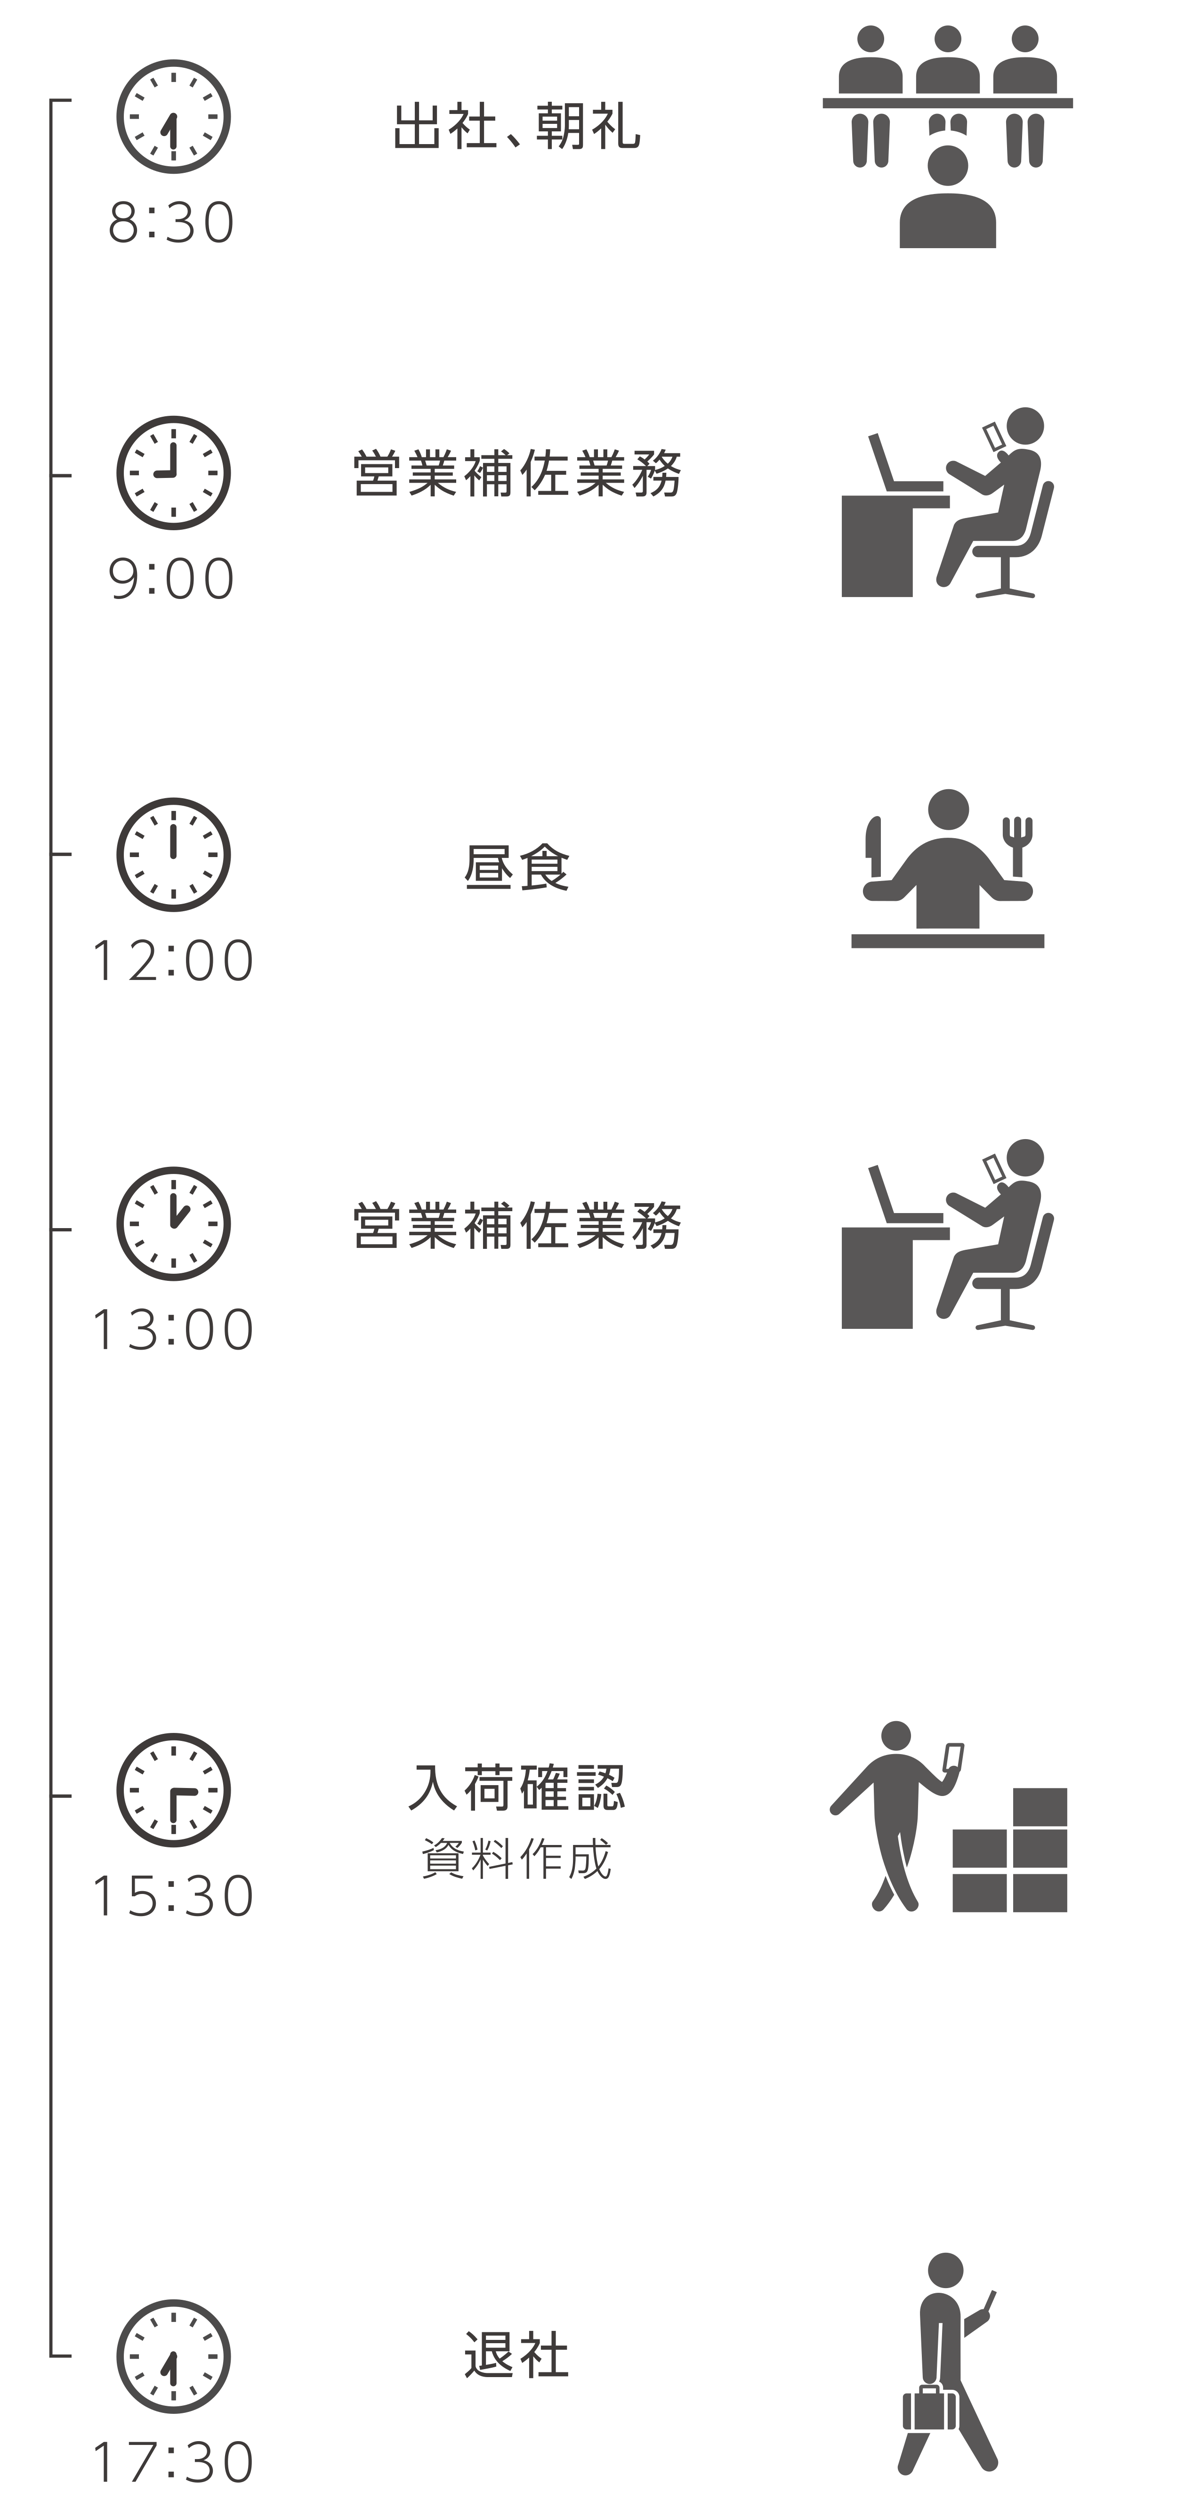 <?xml version="1.0" encoding="utf-8"?>
<!-- Generator: Adobe Illustrator 16.0.0, SVG Export Plug-In . SVG Version: 6.00 Build 0)  -->
<!DOCTYPE svg PUBLIC "-//W3C//DTD SVG 1.1//EN" "http://www.w3.org/Graphics/SVG/1.1/DTD/svg11.dtd">
<svg version="1.1" id="レイヤー_1" xmlns="http://www.w3.org/2000/svg" xmlns:xlink="http://www.w3.org/1999/xlink" x="0px"
	 y="0px" width="370px" height="785.729px" viewBox="0 0 370 785.729" enable-background="new 0 0 370 785.729"
	 xml:space="preserve">
<g>
	<polyline fill="none" stroke="#3E3A39" stroke-miterlimit="10" points="22.5,740.5 16,740.5 16,564.5 22.5,564.5 	"/>
	<polyline fill="none" stroke="#3E3A39" stroke-miterlimit="10" points="22.5,564.5 16,564.5 16,386.5 22.5,386.5 	"/>
	<polyline fill="none" stroke="#3E3A39" stroke-miterlimit="10" points="22.5,386.5 16,386.5 16,268.5 22.5,268.5 	"/>
	<polyline fill="none" stroke="#3E3A39" stroke-miterlimit="10" points="22.5,268.5 16,268.5 16,149.5 22.5,149.5 	"/>
	<polyline fill="none" stroke="#3E3A39" stroke-miterlimit="10" points="22.5,149.5 16,149.5 16,31.5 22.5,31.5 	"/>
</g>
<g>
	<g>
		<path fill="#4C4B4B" d="M43.663,36.65c0-0.242,0.005-0.483,0.03-0.721h-2.86c-0.018,0.237-0.022,0.479-0.022,0.721
			c0,0.246,0.005,0.482,0.022,0.721h2.86C43.668,37.133,43.663,36.893,43.663,36.65z"/>
		<path fill="#4C4B4B" d="M48.724,27.426c0.271-0.172,0.547-0.333,0.827-0.477l0.109-0.053l-1.426-2.477
			c-0.357,0.18-0.704,0.38-1.041,0.599l1.426,2.478L48.724,27.426z"/>
		<path fill="#4C4B4B" d="M42.371,30.283l2.477,1.426l0.6-1.041l-2.478-1.426C42.75,29.58,42.551,29.926,42.371,30.283z"/>
		<path fill="#4C4B4B" d="M64.303,41.7c-0.148,0.281-0.305,0.556-0.48,0.823l-0.072,0.104l2.479,1.427
			c0.219-0.337,0.418-0.68,0.604-1.036l-2.473-1.432L64.303,41.7z"/>
		<path fill="#4C4B4B" d="M44.9,41.695l-0.057-0.108l-2.473,1.426c0.176,0.356,0.379,0.704,0.599,1.041l2.478-1.427l-0.072-0.104
			C45.205,42.256,45.043,41.981,44.9,41.695z"/>
		<path fill="#4C4B4B" d="M48.724,45.87l-0.104-0.071l-1.426,2.479c0.337,0.219,0.684,0.423,1.041,0.604l1.426-2.478l-0.109-0.053
			C49.271,46.207,48.994,46.046,48.724,45.87z"/>
		<path fill="#4C4B4B" d="M59.537,26.893l1.042,0.604l1.427-2.478c-0.338-0.219-0.682-0.419-1.037-0.599L59.537,26.893z"/>
		<path fill="#4C4B4B" d="M53.882,47.557v2.859c0.237,0.021,0.478,0.025,0.719,0.025c0.242,0,0.483-0.005,0.72-0.025v-2.859v-0.029
			h-1.438V47.557L53.882,47.557z"/>
		<path fill="#4C4B4B" d="M55.32,25.743v-2.857c-0.236-0.021-0.478-0.026-0.72-0.026c-0.241,0-0.481,0.006-0.719,0.026v2.857v0.03
			h1.438V25.743z"/>
		<path fill="#4C4B4B" d="M59.537,46.408l1.432,2.473c0.355-0.186,0.699-0.385,1.037-0.604l-1.427-2.479L59.537,46.408z"/>
		<path fill="#4C4B4B" d="M66.832,30.283c-0.182-0.357-0.385-0.703-0.604-1.041l-2.479,1.426l0.605,1.041L66.832,30.283z"/>
		<path fill="#4C4B4B" d="M68.369,35.93h-2.861h-0.029v1.441h0.029h2.861c0.019-0.238,0.023-0.479,0.023-0.721
			C68.391,36.408,68.388,36.167,68.369,35.93z"/>
		<path fill="#4C4B4B" d="M54.601,18.65c-9.941,0-17.999,8.059-17.999,18s8.058,18,17.999,18c9.942,0,17.999-8.059,17.999-18
			S64.543,18.65,54.601,18.65z M54.601,52.328c-4.333-0.001-8.245-1.753-11.085-4.592c-2.84-2.842-4.592-6.754-4.592-11.086
			s1.752-8.245,4.592-11.084c2.84-2.841,6.752-4.593,11.085-4.594c4.333,0.001,8.245,1.753,11.085,4.594
			c2.84,2.839,4.592,6.751,4.592,11.084c0,4.332-1.752,8.244-4.592,11.086C62.846,50.575,58.934,52.327,54.601,52.328z"/>
	</g>
	
		<line fill="none" stroke="#3E3A39" stroke-width="2.4" stroke-linecap="round" stroke-linejoin="round" stroke-miterlimit="10" x1="54.51" y1="36.65" x2="51.605" y2="41.586"/>
	
		<line fill="none" stroke="#3E3A39" stroke-width="2" stroke-linecap="round" stroke-linejoin="round" stroke-miterlimit="10" x1="54.5" y1="46" x2="54.5" y2="37"/>
</g>
<g>
	<g>
		<path fill="#3E3A39" d="M43.662,268.65c0-0.242,0.006-0.483,0.031-0.721h-2.861c-0.018,0.237-0.021,0.479-0.021,0.721
			c0,0.246,0.004,0.482,0.021,0.721h2.861C43.668,269.133,43.662,268.893,43.662,268.65z"/>
		<path fill="#3E3A39" d="M48.724,259.426c0.271-0.172,0.546-0.333,0.827-0.477l0.109-0.053l-1.426-2.477
			c-0.357,0.18-0.705,0.38-1.042,0.599l1.427,2.478L48.724,259.426z"/>
		<path fill="#3E3A39" d="M42.371,262.283l2.477,1.426l0.6-1.041l-2.478-1.426C42.75,261.58,42.551,261.926,42.371,262.283z"/>
		<path fill="#3E3A39" d="M64.303,273.7c-0.149,0.281-0.306,0.556-0.481,0.823l-0.071,0.104l2.478,1.427
			c0.22-0.337,0.419-0.68,0.604-1.036l-2.472-1.432L64.303,273.7z"/>
		<path fill="#3E3A39" d="M44.9,273.695l-0.057-0.108l-2.473,1.426c0.176,0.356,0.379,0.704,0.599,1.041l2.478-1.427l-0.072-0.104
			C45.205,274.256,45.043,273.981,44.9,273.695z"/>
		<path fill="#3E3A39" d="M48.724,277.87l-0.104-0.071l-1.427,2.479c0.337,0.219,0.685,0.423,1.042,0.604l1.426-2.478l-0.109-0.053
			C49.27,278.207,48.994,278.046,48.724,277.87z"/>
		<path fill="#3E3A39" d="M59.537,258.893l1.041,0.604l1.427-2.478c-0.337-0.219-0.681-0.419-1.036-0.599L59.537,258.893z"/>
		<path fill="#3E3A39" d="M53.881,279.557v2.859c0.238,0.021,0.479,0.025,0.72,0.025s0.483-0.005,0.72-0.025v-2.859v-0.029h-1.439
			V279.557L53.881,279.557z"/>
		<path fill="#3E3A39" d="M55.32,257.743v-2.857c-0.236-0.021-0.479-0.026-0.72-0.026s-0.481,0.006-0.72,0.026v2.857v0.03h1.439
			V257.743z"/>
		<path fill="#3E3A39" d="M59.537,278.408l1.432,2.473c0.355-0.186,0.699-0.385,1.036-0.604l-1.427-2.479L59.537,278.408z"/>
		<path fill="#3E3A39" d="M66.831,262.283c-0.181-0.357-0.384-0.703-0.604-1.041l-2.478,1.426l0.604,1.041L66.831,262.283z"/>
		<path fill="#3E3A39" d="M68.369,267.93h-2.861h-0.029v1.441h0.029h2.861c0.019-0.238,0.022-0.479,0.022-0.721
			C68.391,268.408,68.388,268.167,68.369,267.93z"/>
		<path fill="#3E3A39" d="M54.601,250.65c-9.942,0-17.999,8.059-17.999,18s8.057,18,17.999,18c9.941,0,17.999-8.059,17.999-18
			S64.542,250.65,54.601,250.65z M54.601,284.328c-4.333-0.001-8.245-1.753-11.085-4.592c-2.84-2.842-4.592-6.754-4.592-11.086
			s1.752-8.245,4.592-11.084c2.84-2.841,6.752-4.593,11.085-4.594c4.332,0.001,8.245,1.753,11.085,4.594
			c2.839,2.839,4.592,6.751,4.592,11.084c0,4.332-1.753,8.244-4.592,11.086C62.846,282.575,58.933,284.327,54.601,284.328z"/>
	</g>
	
		<line fill="none" stroke="#3E3A39" stroke-width="2" stroke-linecap="round" stroke-linejoin="round" stroke-miterlimit="10" x1="54.5" y1="269" x2="54.5" y2="260"/>
</g>
<g>
	<path fill="#3E3A39" d="M43.101,72.366c0,2.369-1.985,3.89-4.306,3.89c-2.337,0-4.306-1.521-4.306-3.89
		c0-0.688,0.144-2.448,2.337-3.409c-1.057-0.512-1.585-1.601-1.585-2.609c0-1.393,0.993-3.121,3.554-3.121
		c2.545,0,3.553,1.697,3.553,3.121c0,1.009-0.528,2.098-1.584,2.609C42.348,69.613,43.101,70.942,43.101,72.366z M42.044,72.335
		c0-1.201-0.784-2.785-3.249-2.785s-3.25,1.584-3.25,2.785c0,1.632,1.296,2.977,3.25,2.977
		C40.748,75.312,42.044,73.967,42.044,72.335z M41.308,66.396c0-1.217-0.832-2.241-2.513-2.241c-1.697,0-2.513,1.04-2.513,2.241
		c0,1.248,0.88,2.209,2.513,2.209C40.443,68.605,41.308,67.612,41.308,66.396z"/>
	<path fill="#3E3A39" d="M48.572,65.244v1.776h-1.697v-1.776H48.572z M48.572,72.814v1.777h-1.697v-1.777H48.572z"/>
	<path fill="#3E3A39" d="M52.681,74.399c1.041,0.641,2.193,0.912,3.409,0.912c2.77,0,3.729-1.601,3.729-2.881
		c0-0.801-0.416-2.642-3.793-2.642h-0.848v-0.912h0.864c1.537,0,2.961-0.88,2.961-2.449c0-1.552-1.312-2.257-2.641-2.257
		c-1.729,0-2.753,1.009-3.073,1.312l-0.384-0.928c1.041-0.849,2.161-1.329,3.474-1.329c1.905,0,3.665,1.121,3.665,3.153
		c0,0.769-0.288,2.177-2.145,2.865c2.353,0.496,2.961,2.146,2.961,3.281c0,1.665-1.232,3.729-4.77,3.729
		c-1.76,0-2.945-0.528-3.713-0.912L52.681,74.399z"/>
	<path fill="#3E3A39" d="M64.552,69.741c0-1.393,0.016-6.515,4.258-6.515c4.209,0,4.258,5.074,4.258,6.515
		c0,1.457-0.048,6.515-4.258,6.515C64.568,76.256,64.552,71.118,64.552,69.741z M72.027,69.741c0-1.824-0.208-5.57-3.217-5.57
		c-2.961,0-3.217,3.634-3.217,5.57c0,1.857,0.224,5.57,3.217,5.57C71.787,75.312,72.027,71.646,72.027,69.741z"/>
</g>
<g>
	<g>
		<g>
			<path fill="#4C4B4B" d="M43.662,740.65c0-0.242,0.006-0.483,0.031-0.721h-2.861c-0.018,0.237-0.021,0.479-0.021,0.721
				c0,0.246,0.004,0.482,0.021,0.721h2.861C43.668,741.133,43.662,740.893,43.662,740.65z"/>
			<path fill="#4C4B4B" d="M48.724,731.426c0.271-0.172,0.546-0.333,0.827-0.477l0.109-0.053l-1.426-2.477
				c-0.357,0.18-0.705,0.38-1.042,0.599l1.427,2.478L48.724,731.426z"/>
			<path fill="#4C4B4B" d="M42.371,734.283l2.477,1.426l0.6-1.041l-2.478-1.426C42.75,733.58,42.551,733.926,42.371,734.283z"/>
			<path fill="#4C4B4B" d="M64.303,745.7c-0.148,0.281-0.306,0.556-0.481,0.823l-0.071,0.104l2.479,1.427
				c0.219-0.337,0.418-0.68,0.604-1.036l-2.473-1.432L64.303,745.7z"/>
			<path fill="#4C4B4B" d="M44.9,745.695l-0.057-0.108l-2.473,1.426c0.176,0.356,0.379,0.704,0.599,1.041l2.478-1.427l-0.072-0.104
				C45.205,746.256,45.043,745.981,44.9,745.695z"/>
			<path fill="#4C4B4B" d="M48.724,749.87l-0.104-0.071l-1.427,2.479c0.337,0.219,0.685,0.423,1.042,0.604l1.426-2.478l-0.109-0.053
				C49.27,750.207,48.994,750.046,48.724,749.87z"/>
			<path fill="#4C4B4B" d="M59.537,730.893l1.041,0.604l1.427-2.478c-0.337-0.219-0.681-0.419-1.036-0.599L59.537,730.893z"/>
			<path fill="#4C4B4B" d="M53.881,751.557v2.859c0.238,0.021,0.479,0.025,0.72,0.025s0.483-0.005,0.72-0.025v-2.859v-0.029h-1.439
				V751.557L53.881,751.557z"/>
			<path fill="#4C4B4B" d="M55.32,729.743v-2.857c-0.236-0.021-0.479-0.026-0.72-0.026s-0.481,0.006-0.72,0.026v2.857v0.03h1.439
				V729.743z"/>
			<path fill="#4C4B4B" d="M59.537,750.408l1.432,2.473c0.355-0.186,0.699-0.385,1.036-0.604l-1.427-2.479L59.537,750.408z"/>
			<path fill="#4C4B4B" d="M66.832,734.283c-0.182-0.357-0.385-0.703-0.604-1.041l-2.479,1.426l0.604,1.041L66.832,734.283z"/>
			<path fill="#4C4B4B" d="M68.369,739.93h-2.861h-0.029v1.441h0.029h2.861c0.019-0.238,0.022-0.479,0.022-0.721
				C68.391,740.408,68.388,740.167,68.369,739.93z"/>
			<path fill="#4C4B4B" d="M54.601,722.65c-9.942,0-17.999,8.059-17.999,18s8.057,18,17.999,18c9.941,0,17.999-8.059,17.999-18
				S64.542,722.65,54.601,722.65z M54.601,756.328c-4.333-0.001-8.245-1.753-11.085-4.592c-2.84-2.842-4.592-6.754-4.592-11.086
				s1.752-8.245,4.592-11.084c2.84-2.841,6.752-4.593,11.085-4.594c4.333,0.001,8.245,1.753,11.085,4.594
				c2.84,2.839,4.592,6.751,4.592,11.084c0,4.332-1.752,8.244-4.592,11.086C62.846,754.575,58.934,756.327,54.601,756.328z"/>
		</g>
		
			<line fill="none" stroke="#3E3A39" stroke-width="2.4" stroke-linecap="round" stroke-linejoin="round" stroke-miterlimit="10" x1="54.51" y1="740.65" x2="51.605" y2="745.586"/>
		
			<line fill="none" stroke="#3E3A39" stroke-width="2" stroke-linecap="round" stroke-linejoin="round" stroke-miterlimit="10" x1="54.5" y1="749" x2="54.5" y2="740"/>
	</g>
	<g>
		<path fill="#3E3A39" d="M32.635,767.483h1.056V780h-1.072v-11.349l-2.545,1.729l-0.144-1.04L32.635,767.483z"/>
		<path fill="#3E3A39" d="M49.228,767.483v1.104L42.602,780h-1.152l6.754-11.572h-7.683v-0.944H49.228z"/>
		<path fill="#3E3A39" d="M54.651,769.244v1.776h-1.697v-1.776H54.651z M54.651,776.814v1.777h-1.697v-1.777H54.651z"/>
		<path fill="#3E3A39" d="M58.76,778.399c1.041,0.641,2.193,0.912,3.409,0.912c2.77,0,3.73-1.601,3.73-2.881
			c0-0.801-0.417-2.642-3.794-2.642h-0.848v-0.912h0.864c1.537,0,2.961-0.88,2.961-2.449c0-1.552-1.312-2.257-2.641-2.257
			c-1.729,0-2.753,1.009-3.073,1.312l-0.384-0.928c1.041-0.849,2.161-1.329,3.474-1.329c1.904,0,3.665,1.121,3.665,3.153
			c0,0.769-0.288,2.177-2.145,2.865c2.353,0.496,2.961,2.146,2.961,3.281c0,1.665-1.232,3.729-4.77,3.729
			c-1.76,0-2.945-0.528-3.713-0.912L58.76,778.399z"/>
		<path fill="#3E3A39" d="M70.632,773.741c0-1.393,0.016-6.515,4.258-6.515c4.209,0,4.258,5.074,4.258,6.515
			c0,1.457-0.048,6.515-4.258,6.515C70.648,780.256,70.632,775.118,70.632,773.741z M78.107,773.741c0-1.824-0.208-5.57-3.217-5.57
			c-2.961,0-3.217,3.634-3.217,5.57c0,1.857,0.224,5.57,3.217,5.57C77.867,779.312,78.107,775.646,78.107,773.741z"/>
	</g>
</g>
<g>
	<g>
		<path fill="#3E3A39" d="M43.663,148.65c0-0.242,0.005-0.483,0.031-0.721h-2.861c-0.018,0.237-0.022,0.479-0.022,0.721
			c0,0.246,0.005,0.482,0.022,0.721h2.861C43.668,149.133,43.663,148.893,43.663,148.65z"/>
		<path fill="#3E3A39" d="M48.724,139.426c0.271-0.172,0.547-0.333,0.827-0.477l0.109-0.053l-1.426-2.477
			c-0.356,0.18-0.704,0.38-1.041,0.599l1.426,2.478L48.724,139.426z"/>
		<path fill="#3E3A39" d="M42.371,142.283l2.478,1.426l0.599-1.041l-2.478-1.426C42.751,141.58,42.552,141.926,42.371,142.283z"/>
		<path fill="#3E3A39" d="M64.303,153.7c-0.148,0.281-0.305,0.556-0.48,0.823l-0.072,0.104l2.479,1.427
			c0.219-0.337,0.418-0.68,0.604-1.036l-2.472-1.432L64.303,153.7z"/>
		<path fill="#3E3A39" d="M44.9,153.695l-0.057-0.108l-2.473,1.426c0.176,0.356,0.38,0.704,0.599,1.041l2.478-1.427l-0.071-0.104
			C45.205,154.256,45.043,153.981,44.9,153.695z"/>
		<path fill="#3E3A39" d="M48.724,157.87l-0.104-0.071l-1.426,2.479c0.337,0.219,0.685,0.423,1.041,0.604l1.426-2.478l-0.109-0.053
			C49.271,158.207,48.994,158.046,48.724,157.87z"/>
		<path fill="#3E3A39" d="M59.538,138.893l1.041,0.604l1.427-2.478c-0.338-0.219-0.681-0.419-1.037-0.599L59.538,138.893z"/>
		<path fill="#3E3A39" d="M53.882,159.557v2.859c0.237,0.021,0.478,0.025,0.719,0.025c0.242,0,0.483-0.005,0.72-0.025v-2.859v-0.029
			h-1.438V159.557L53.882,159.557z"/>
		<path fill="#3E3A39" d="M55.32,137.743v-2.857c-0.236-0.021-0.478-0.026-0.72-0.026c-0.241,0-0.481,0.006-0.719,0.026v2.857v0.03
			h1.438V137.743z"/>
		<path fill="#3E3A39" d="M59.538,158.408l1.431,2.473c0.356-0.186,0.699-0.385,1.037-0.604l-1.427-2.479L59.538,158.408z"/>
		<path fill="#3E3A39" d="M66.832,142.283c-0.182-0.357-0.385-0.703-0.604-1.041l-2.479,1.426l0.605,1.041L66.832,142.283z"/>
		<path fill="#3E3A39" d="M68.369,147.93h-2.86h-0.03v1.441h0.03h2.86c0.019-0.238,0.023-0.479,0.023-0.721
			C68.392,148.408,68.388,148.167,68.369,147.93z"/>
		<path fill="#3E3A39" d="M54.601,130.65c-9.941,0-17.999,8.059-17.999,18s8.058,18,17.999,18c9.942,0,17.999-8.059,17.999-18
			S64.543,130.65,54.601,130.65z M54.601,164.328c-4.333-0.001-8.245-1.753-11.085-4.592c-2.839-2.842-4.592-6.754-4.592-11.086
			s1.753-8.245,4.592-11.084c2.84-2.841,6.752-4.593,11.085-4.594c4.333,0.001,8.245,1.753,11.085,4.594
			c2.84,2.839,4.592,6.751,4.592,11.084c0,4.332-1.752,8.244-4.592,11.086C62.846,162.575,58.934,164.327,54.601,164.328z"/>
	</g>
	
		<line fill="none" stroke="#3E3A39" stroke-width="2.4" stroke-linecap="round" stroke-linejoin="round" stroke-miterlimit="10" x1="54.326" y1="148.971" x2="49.391" y2="149.077"/>
	
		<line fill="none" stroke="#3E3A39" stroke-width="2" stroke-linecap="round" stroke-linejoin="round" stroke-miterlimit="10" x1="54.5" y1="149" x2="54.5" y2="140"/>
</g>
<g>
	<path fill="#3E3A39" d="M35.833,187.071c0.432,0.145,0.816,0.24,1.457,0.24c2.225,0,3.33-1.328,3.762-2.001
		c0.896-1.393,1.024-3.057,1.088-3.89c-1.136,1.873-2.897,2.018-3.666,2.018c-2.449,0-4.034-1.761-4.034-4.018
		c0-2.417,1.697-4.194,4.178-4.194c1.889,0,4.514,1.072,4.514,5.603c0,5.026-2.593,7.427-5.843,7.427
		c-0.608,0-0.944-0.08-1.457-0.256V187.071z M38.571,182.51c1.601,0,3.345-1.072,3.345-3.073c0-1.633-1.121-3.266-3.265-3.266
		c-2.049,0-3.153,1.537-3.153,3.201C35.498,181.693,37.194,182.51,38.571,182.51z"/>
	<path fill="#3E3A39" d="M48.572,177.244v1.776h-1.697v-1.776H48.572z M48.572,184.814v1.777h-1.697v-1.777H48.572z"/>
	<path fill="#3E3A39" d="M52.393,181.741c0-1.393,0.016-6.515,4.258-6.515c4.209,0,4.258,5.074,4.258,6.515
		c0,1.457-0.048,6.515-4.258,6.515C52.409,188.256,52.393,183.118,52.393,181.741z M59.868,181.741c0-1.824-0.208-5.57-3.217-5.57
		c-2.961,0-3.217,3.634-3.217,5.57c0,1.857,0.224,5.57,3.217,5.57C59.627,187.312,59.868,183.646,59.868,181.741z"/>
	<path fill="#3E3A39" d="M64.552,181.741c0-1.393,0.016-6.515,4.258-6.515c4.209,0,4.258,5.074,4.258,6.515
		c0,1.457-0.048,6.515-4.258,6.515C64.568,188.256,64.552,183.118,64.552,181.741z M72.027,181.741c0-1.824-0.208-5.57-3.217-5.57
		c-2.961,0-3.217,3.634-3.217,5.57c0,1.857,0.224,5.57,3.217,5.57C71.787,187.312,72.027,183.646,72.027,181.741z"/>
</g>
<g>
	<g>
		<g>
			<path fill="#3E3A39" d="M43.662,384.65c0-0.242,0.006-0.483,0.031-0.721h-2.861c-0.018,0.237-0.021,0.479-0.021,0.721
				c0,0.246,0.004,0.482,0.021,0.721h2.861C43.668,385.133,43.662,384.893,43.662,384.65z"/>
			<path fill="#3E3A39" d="M48.724,375.426c0.271-0.172,0.546-0.333,0.827-0.477l0.109-0.053l-1.426-2.477
				c-0.357,0.18-0.705,0.38-1.042,0.599l1.427,2.478L48.724,375.426z"/>
			<path fill="#3E3A39" d="M42.371,378.283l2.477,1.426l0.6-1.041l-2.478-1.426C42.75,377.58,42.551,377.926,42.371,378.283z"/>
			<path fill="#3E3A39" d="M64.303,389.7c-0.148,0.281-0.306,0.556-0.481,0.823l-0.071,0.104l2.479,1.427
				c0.219-0.337,0.418-0.68,0.604-1.036l-2.473-1.432L64.303,389.7z"/>
			<path fill="#3E3A39" d="M44.9,389.695l-0.057-0.108l-2.473,1.426c0.176,0.356,0.379,0.704,0.599,1.041l2.478-1.427l-0.072-0.104
				C45.205,390.256,45.043,389.981,44.9,389.695z"/>
			<path fill="#3E3A39" d="M48.724,393.87l-0.104-0.071l-1.427,2.479c0.337,0.219,0.685,0.423,1.042,0.604l1.426-2.478l-0.109-0.053
				C49.27,394.207,48.994,394.046,48.724,393.87z"/>
			<path fill="#3E3A39" d="M59.537,374.893l1.041,0.604l1.427-2.478c-0.337-0.219-0.681-0.419-1.036-0.599L59.537,374.893z"/>
			<path fill="#3E3A39" d="M53.881,395.557v2.859c0.238,0.021,0.479,0.025,0.72,0.025s0.483-0.005,0.72-0.025v-2.859v-0.029h-1.439
				V395.557L53.881,395.557z"/>
			<path fill="#3E3A39" d="M55.32,373.743v-2.857c-0.236-0.021-0.479-0.026-0.72-0.026s-0.481,0.006-0.72,0.026v2.857v0.03h1.439
				V373.743z"/>
			<path fill="#3E3A39" d="M59.537,394.408l1.432,2.473c0.355-0.186,0.699-0.385,1.036-0.604l-1.427-2.479L59.537,394.408z"/>
			<path fill="#3E3A39" d="M66.832,378.283c-0.182-0.357-0.385-0.703-0.604-1.041l-2.479,1.426l0.604,1.041L66.832,378.283z"/>
			<path fill="#3E3A39" d="M68.369,383.93h-2.861h-0.029v1.441h0.029h2.861c0.019-0.238,0.022-0.479,0.022-0.721
				C68.391,384.408,68.388,384.167,68.369,383.93z"/>
			<path fill="#3E3A39" d="M54.601,366.65c-9.942,0-17.999,8.059-17.999,18s8.057,18,17.999,18c9.941,0,17.999-8.059,17.999-18
				S64.542,366.65,54.601,366.65z M54.601,400.328c-4.333-0.001-8.245-1.753-11.085-4.592c-2.84-2.842-4.592-6.754-4.592-11.086
				s1.752-8.245,4.592-11.084c2.84-2.841,6.752-4.593,11.085-4.594c4.333,0.001,8.245,1.753,11.085,4.594
				c2.84,2.839,4.592,6.751,4.592,11.084c0,4.332-1.752,8.244-4.592,11.086C62.846,398.575,58.934,400.327,54.601,400.328z"/>
		</g>
		
			<line fill="none" stroke="#3E3A39" stroke-width="2.4" stroke-linecap="round" stroke-linejoin="round" stroke-miterlimit="10" x1="54.789" y1="384.971" x2="58.688" y2="380.059"/>
		
			<line fill="none" stroke="#3E3A39" stroke-width="2" stroke-linecap="round" stroke-linejoin="round" stroke-miterlimit="10" x1="54.5" y1="385" x2="54.5" y2="376"/>
	</g>
	<g>
		<path fill="#3E3A39" d="M32.635,411.483h1.056V424h-1.072v-11.349l-2.545,1.729l-0.144-1.04L32.635,411.483z"/>
		<path fill="#3E3A39" d="M40.905,422.399c1.041,0.641,2.193,0.912,3.409,0.912c2.77,0,3.73-1.601,3.73-2.881
			c0-0.801-0.417-2.642-3.794-2.642h-0.848v-0.912h0.864c1.537,0,2.961-0.88,2.961-2.449c0-1.552-1.312-2.257-2.641-2.257
			c-1.729,0-2.753,1.009-3.073,1.312l-0.384-0.928c1.041-0.849,2.161-1.329,3.474-1.329c1.904,0,3.665,1.121,3.665,3.153
			c0,0.769-0.288,2.177-2.145,2.865c2.353,0.496,2.961,2.146,2.961,3.281c0,1.665-1.232,3.729-4.77,3.729
			c-1.76,0-2.945-0.528-3.713-0.912L40.905,422.399z"/>
		<path fill="#3E3A39" d="M54.651,413.244v1.776h-1.697v-1.776H54.651z M54.651,420.814v1.777h-1.697v-1.777H54.651z"/>
		<path fill="#3E3A39" d="M58.472,417.741c0-1.393,0.016-6.515,4.258-6.515c4.209,0,4.258,5.074,4.258,6.515
			c0,1.457-0.048,6.515-4.258,6.515C58.488,424.256,58.472,419.118,58.472,417.741z M65.947,417.741c0-1.824-0.208-5.57-3.217-5.57
			c-2.961,0-3.217,3.634-3.217,5.57c0,1.857,0.224,5.57,3.217,5.57C65.707,423.312,65.947,419.646,65.947,417.741z"/>
		<path fill="#3E3A39" d="M70.632,417.741c0-1.393,0.016-6.515,4.258-6.515c4.209,0,4.258,5.074,4.258,6.515
			c0,1.457-0.048,6.515-4.258,6.515C70.648,424.256,70.632,419.118,70.632,417.741z M78.107,417.741c0-1.824-0.208-5.57-3.217-5.57
			c-2.961,0-3.217,3.634-3.217,5.57c0,1.857,0.224,5.57,3.217,5.57C77.867,423.312,78.107,419.646,78.107,417.741z"/>
	</g>
</g>
<g>
	<path fill="#3E3A39" d="M32.635,295.483h1.056V308h-1.072v-11.349l-2.545,1.729l-0.144-1.04L32.635,295.483z"/>
	<path fill="#3E3A39" d="M49.053,307.056V308h-8.547c1.152-1.137,3.153-3.121,4.818-5.106c1.424-1.696,2.097-2.785,2.097-4.146
		c0-1.488-1.057-2.577-2.545-2.577c-1.409,0-2.513,0.769-3.25,2.018l-0.432-1.089c1.376-1.873,3.265-1.873,3.633-1.873
		c1.633,0,3.65,0.977,3.65,3.489c0,1.312-0.448,2.401-1.729,3.986c-0.624,0.784-1.889,2.225-3.938,4.354H49.053z"/>
	<path fill="#3E3A39" d="M54.652,297.244v1.776h-1.697v-1.776H54.652z M54.652,304.814v1.777h-1.697v-1.777H54.652z"/>
	<path fill="#3E3A39" d="M58.473,301.741c0-1.393,0.016-6.515,4.258-6.515c4.209,0,4.258,5.074,4.258,6.515
		c0,1.457-0.048,6.515-4.258,6.515C58.489,308.256,58.473,303.118,58.473,301.741z M65.948,301.741c0-1.824-0.208-5.57-3.217-5.57
		c-2.961,0-3.217,3.634-3.217,5.57c0,1.857,0.224,5.57,3.217,5.57C65.708,307.312,65.948,303.646,65.948,301.741z"/>
	<path fill="#3E3A39" d="M70.632,301.741c0-1.393,0.016-6.515,4.258-6.515c4.209,0,4.258,5.074,4.258,6.515
		c0,1.457-0.048,6.515-4.258,6.515C70.648,308.256,70.632,303.118,70.632,301.741z M78.107,301.741c0-1.824-0.208-5.57-3.217-5.57
		c-2.961,0-3.217,3.634-3.217,5.57c0,1.857,0.224,5.57,3.217,5.57C77.867,307.312,78.107,303.646,78.107,301.741z"/>
</g>
<g>
	<g>
		<path fill="#3E3A39" d="M32.635,589.483h1.056V602h-1.072v-11.349l-2.545,1.729l-0.144-1.04L32.635,589.483z"/>
		<path fill="#3E3A39" d="M47.964,590.428h-5.555v4.466c0.384-0.192,1.089-0.577,2.321-0.577c2.561,0,4.29,1.649,4.29,3.906
			c0,2.24-1.729,4.033-4.722,4.033c-1.281,0-2.545-0.336-3.666-0.944l0.304-0.928c1.472,0.928,2.929,0.928,3.297,0.928
			c2.561,0,3.745-1.456,3.745-3.105c0-1.792-1.36-2.961-3.297-2.961c-0.816,0-1.632,0.225-2.273,0.736h-0.96v-6.498h6.515V590.428z"
			/>
		<path fill="#3E3A39" d="M54.651,591.244v1.776h-1.697v-1.776H54.651z M54.651,598.814v1.777h-1.697v-1.777H54.651z"/>
		<path fill="#3E3A39" d="M58.76,600.399c1.041,0.641,2.193,0.912,3.409,0.912c2.77,0,3.73-1.601,3.73-2.881
			c0-0.801-0.417-2.642-3.794-2.642h-0.848v-0.912h0.864c1.537,0,2.961-0.88,2.961-2.449c0-1.552-1.312-2.257-2.641-2.257
			c-1.729,0-2.753,1.009-3.073,1.312l-0.384-0.928c1.041-0.849,2.161-1.329,3.474-1.329c1.904,0,3.665,1.121,3.665,3.153
			c0,0.769-0.288,2.177-2.145,2.865c2.353,0.496,2.961,2.146,2.961,3.281c0,1.665-1.232,3.729-4.77,3.729
			c-1.76,0-2.945-0.528-3.713-0.912L58.76,600.399z"/>
		<path fill="#3E3A39" d="M70.632,595.741c0-1.393,0.016-6.515,4.258-6.515c4.209,0,4.258,5.074,4.258,6.515
			c0,1.457-0.048,6.515-4.258,6.515C70.648,602.256,70.632,597.118,70.632,595.741z M78.107,595.741c0-1.824-0.208-5.57-3.217-5.57
			c-2.961,0-3.217,3.634-3.217,5.57c0,1.857,0.224,5.57,3.217,5.57C77.867,601.312,78.107,597.646,78.107,595.741z"/>
	</g>
	<g>
		<g>
			<path fill="#3E3A39" d="M43.663,562.65c0-0.242,0.005-0.483,0.031-0.721h-2.861c-0.018,0.237-0.022,0.479-0.022,0.721
				c0,0.246,0.005,0.482,0.022,0.721h2.861C43.668,563.133,43.663,562.893,43.663,562.65z"/>
			<path fill="#3E3A39" d="M48.724,553.426c0.271-0.172,0.547-0.333,0.827-0.477l0.109-0.053l-1.426-2.477
				c-0.356,0.18-0.704,0.38-1.041,0.599l1.426,2.478L48.724,553.426z"/>
			<path fill="#3E3A39" d="M42.371,556.283l2.478,1.426l0.599-1.041l-2.478-1.426C42.751,555.58,42.552,555.926,42.371,556.283z"/>
			<path fill="#3E3A39" d="M64.303,567.7c-0.148,0.281-0.305,0.556-0.48,0.823l-0.072,0.104l2.479,1.427
				c0.219-0.337,0.418-0.68,0.604-1.036l-2.472-1.432L64.303,567.7z"/>
			<path fill="#3E3A39" d="M44.9,567.695l-0.057-0.108l-2.473,1.426c0.176,0.356,0.38,0.704,0.599,1.041l2.478-1.427l-0.071-0.104
				C45.205,568.256,45.043,567.981,44.9,567.695z"/>
			<path fill="#3E3A39" d="M48.724,571.87l-0.104-0.071l-1.426,2.479c0.337,0.219,0.685,0.423,1.041,0.604l1.426-2.478l-0.109-0.053
				C49.271,572.207,48.994,572.046,48.724,571.87z"/>
			<path fill="#3E3A39" d="M59.538,552.893l1.041,0.604l1.427-2.478c-0.338-0.219-0.681-0.419-1.037-0.599L59.538,552.893z"/>
			<path fill="#3E3A39" d="M53.882,573.557v2.859c0.237,0.021,0.478,0.025,0.719,0.025c0.242,0,0.483-0.005,0.72-0.025v-2.859
				v-0.029h-1.438V573.557L53.882,573.557z"/>
			<path fill="#3E3A39" d="M55.32,551.743v-2.857c-0.236-0.021-0.478-0.026-0.72-0.026c-0.241,0-0.481,0.006-0.719,0.026v2.857v0.03
				h1.438V551.743z"/>
			<path fill="#3E3A39" d="M59.538,572.408l1.431,2.473c0.356-0.186,0.699-0.385,1.037-0.604l-1.427-2.479L59.538,572.408z"/>
			<path fill="#3E3A39" d="M66.832,556.283c-0.182-0.357-0.385-0.703-0.604-1.041l-2.479,1.426l0.605,1.041L66.832,556.283z"/>
			<path fill="#3E3A39" d="M68.369,561.93h-2.86h-0.03v1.441h0.03h2.86c0.019-0.238,0.023-0.479,0.023-0.721
				C68.392,562.408,68.388,562.167,68.369,561.93z"/>
			<path fill="#3E3A39" d="M54.601,544.65c-9.941,0-17.999,8.059-17.999,18s8.058,18,17.999,18c9.942,0,17.999-8.059,17.999-18
				S64.543,544.65,54.601,544.65z M54.601,578.328c-4.333-0.001-8.245-1.753-11.085-4.592c-2.839-2.842-4.592-6.754-4.592-11.086
				s1.753-8.245,4.592-11.084c2.84-2.841,6.752-4.593,11.085-4.594c4.333,0.001,8.245,1.753,11.085,4.594
				c2.84,2.839,4.592,6.751,4.592,11.084c0,4.332-1.752,8.244-4.592,11.086C62.846,576.575,58.934,578.327,54.601,578.328z"/>
		</g>
		
			<line fill="none" stroke="#3E3A39" stroke-width="2" stroke-linecap="round" stroke-linejoin="round" stroke-miterlimit="10" x1="54.5" y1="572" x2="54.5" y2="563"/>
		
			<line fill="none" stroke="#3E3A39" stroke-width="2.4" stroke-linecap="round" stroke-linejoin="round" stroke-miterlimit="10" x1="61.148" y1="563.214" x2="54.79" y2="563.066"/>
	</g>
</g>
<g>
	<path fill="#3E3A39" d="M126.152,33.18v4.641h4.24v-5.824h1.344v5.824h4.272V33.18h1.36v5.872h-5.632v6.24h4.8v-5.008h1.36v6.24
		h-13.648v-6.24h1.344v5.008h4.8v-6.24h-5.6V33.18H126.152z"/>
	<path fill="#3E3A39" d="M145.081,46.86h-1.296v-6.48c-1.008,0.928-1.744,1.408-2.192,1.696l-0.544-1.312
		c2.656-1.6,4.144-3.664,4.688-4.96h-4.48v-1.2h2.528v-2.607h1.296v2.607h2.064v1.217c-0.16,0.384-0.576,1.376-1.744,2.832
		c0.848,0.976,1.408,1.456,2.304,2.096l-0.72,1.168c-0.848-0.688-1.024-0.88-1.904-1.92V46.86z M152.168,31.996v4.624h3.52v1.312
		h-3.52v7.04h3.888v1.312h-9.328v-1.312h4.096v-7.04h-3.344V36.62h3.344v-4.624H152.168z"/>
	<path fill="#3E3A39" d="M162.041,46.348c-1.136-1.712-2.128-2.752-2.656-3.312l1.216-0.896c1.04,0.96,2.176,2.305,2.848,3.217
		L162.041,46.348z"/>
	<path fill="#3E3A39" d="M176.776,34.411h-3.313v1.202h2.88v5.678h-2.88v1.378h3.313v1.182h-3.313v3.009h-1.23v-3.009h-3.456v-1.182
		h3.456v-1.378h-2.864v-5.678h2.864v-1.202h-3.296v-1.183h3.296v-1.247h1.23v1.247h3.313V34.411z M175.129,36.651h-4.562v1.281
		h4.562V36.651z M175.129,38.923h-4.562v1.314h4.562V38.923z M183.271,45.453c0,0.719-0.032,1.406-1.214,1.406h-1.953l-0.24-1.358
		l1.745,0.016c0.304,0,0.432-0.016,0.432-0.399v-3.33h-3.394c-0.335,2.305-1.23,4.177-1.935,5.072l-1.088-0.847
		c0.4-0.544,1.04-1.393,1.44-2.849c0.304-1.153,0.512-2.559,0.512-3.567v-7.151h5.694V45.453z M182.042,37.707h-3.218v2.001
		c0,0.368,0,0.417-0.032,0.913h3.25V37.707z M182.042,33.675h-3.218v2.866h3.218V33.675z"/>
	<path fill="#3E3A39" d="M190.265,46.844h-1.28v-6.496c-1.023,0.977-1.775,1.473-2.24,1.776l-0.607-1.36
		c1.615-0.928,3.775-2.56,4.943-5.04h-4.688v-1.216h2.592v-2.512h1.28v2.512h2.272v1.216c-0.192,0.385-0.561,1.168-1.616,2.528
		c1.168,1.424,2.079,2.08,2.479,2.368l-0.832,1.12c-1.119-0.992-1.504-1.488-2.304-2.561V46.844z M195.736,31.996v12.512
		c0,0.544,0.049,0.704,0.672,0.704h2.465c0.367,0,0.64,0,0.768-0.479c0.111-0.4,0.176-1.921,0.191-2.576l1.425,0.304
		c-0.208,3.104-0.257,4.064-1.984,4.064h-3.472c-0.88,0-1.456-0.208-1.456-1.425V31.996H195.736z"/>
</g>
<g>
	<path fill="#3E3A39" d="M157.809,276.836h-8.224v-5.822h7.328c-0.192-0.513-0.288-0.945-0.384-1.378h-7.632v0.417
		c0,2.016-0.288,4.784-1.808,6.831l-1.008-1.086c0.56-0.801,1.52-2.145,1.52-5.777v-4.334h12.304v3.949h-2.176
		c0.304,1.218,0.896,2.929,3.488,5.217l-0.864,1.105c-1.488-1.329-2.128-2.4-2.544-3.072V276.836z M160.497,279.364H146.77v-1.23
		h13.728V279.364z M158.625,266.82h-9.728v1.666h9.728V266.82z M156.609,272.052h-5.792v1.362h5.792V272.052z M156.609,274.356
		h-5.792v1.441h5.792V274.356z"/>
	<path fill="#3E3A39" d="M176.513,274.581c0.256-0.224,0.368-0.368,0.56-0.592l1.024,0.847c-1.088,1.009-2.224,1.889-3.52,2.673
		c0.896,0.416,1.92,0.864,4.112,1.185l-0.608,1.279c-5.792-1.136-7.504-4.145-8.032-5.089h-2.912v3.425
		c2.64-0.256,3.904-0.479,4.608-0.607l0.128,1.184c-3.088,0.544-6.4,0.832-7.664,0.944l-0.176-1.312
		c0.832-0.016,1.2-0.048,1.792-0.096v-8.8c-0.544,0.239-0.88,0.367-1.68,0.623l-0.688-1.278c2.736-0.641,5.28-1.953,7.072-3.92
		h1.488c1.952,2.175,4.08,3.231,6.976,3.952l-0.688,1.246c-0.64-0.208-1.04-0.352-1.792-0.671V274.581z M175.441,269.094
		c-1.584-0.784-2.96-1.777-4.192-3.01c-1.488,1.553-3.376,2.529-4.272,3.01h3.536v-1.665h1.328v1.665H175.441z M175.233,270.164
		h-8.096v1.298h8.096V270.164z M175.233,272.437h-8.096v1.346h8.096V272.437z M171.409,274.884c0.608,0.881,1.12,1.377,2.016,2.001
		c1.408-0.832,2.464-1.729,2.768-2.001H171.409z"/>
</g>
<g>
	<path fill="#3E3A39" d="M149.489,738.752v4.801c0,0.544,0.56,1.393,1.376,1.761c0.912,0.416,1.776,0.527,2.368,0.527h7.936
		l-0.24,1.263h-7.6c-0.608,0-3.04-0.049-4.224-2.047c-0.656,0.801-1.472,1.663-2.304,2.414l-0.688-1.278
		c1.344-1.104,1.712-1.455,2.08-1.951v-4.257h-1.984v-1.232H149.489z M149.121,736.176c-0.832-1.104-1.392-1.664-2.592-2.624
		l0.832-0.879c0.944,0.655,1.712,1.311,2.768,2.576L149.121,736.176z M160.945,739.808c-0.928,0.912-1.856,1.568-3.04,2.305
		c1.296,1.088,2.56,1.601,3.2,1.856l-0.672,1.216c-4.256-1.937-5.344-4.465-5.84-6.193h-1.824v4.273c2-0.32,2.688-0.513,3.184-0.641
		l0.064,1.169c-1.264,0.399-4.384,0.928-5.088,1.056l-0.288-1.28c0.464-0.048,0.608-0.063,0.832-0.096v-10.512h8.704v6.03h-4.32
		c0.08,0.352,0.288,1.185,1.216,2.305c0.096-0.064,1.552-1.04,2.784-2.241L160.945,739.808z M158.881,734.063h-6.112v1.346h6.112
		V734.063z M158.881,736.447h-6.112v1.426h6.112V736.447z"/>
	<path fill="#3E3A39" d="M167.633,747.44h-1.296v-6.48c-1.008,0.928-1.744,1.408-2.192,1.696l-0.544-1.312
		c2.656-1.6,4.144-3.664,4.688-4.96h-4.48v-1.2h2.528v-2.607h1.296v2.607h2.064v1.217c-0.16,0.384-0.576,1.376-1.744,2.832
		c0.848,0.976,1.408,1.456,2.304,2.096l-0.72,1.168c-0.848-0.688-1.024-0.88-1.904-1.92V747.44z M174.721,732.576v4.624h3.52v1.312
		h-3.52v7.04h3.888v1.312h-9.328v-1.312h4.096v-7.04h-3.344V737.2h3.344v-4.624H174.721z"/>
</g>
<g>
	<g>
		<path fill="#3E3A39" d="M118.177,143.519c-0.4-0.769-0.672-1.232-1.168-1.92l1.216-0.545c0.752,1.104,0.944,1.456,1.392,2.465
			h2.16c0.448-0.721,0.752-1.312,1.136-2.305l1.36,0.464c-0.272,0.608-0.656,1.28-1.024,1.841h2.224v3.598h-1.312v-2.448h-11.472
			v2.448h-1.312v-3.598h2.352c-0.224-0.385-0.608-1.009-1.104-1.712l1.2-0.561c0.784,1.072,1.2,1.888,1.376,2.272H118.177z
			 M123.345,149.725h-4.288c-0.064,0.208-0.336,1.138-0.4,1.329h6.032v4.687h-12.56v-4.687h5.136
			c0.176-0.368,0.352-1.009,0.416-1.329h-4.176v-3.87h9.84V149.725z M123.376,152.156h-9.952v2.434h9.952V152.156z M122.049,146.908
			h-7.264v1.778h7.264V146.908z"/>
		<path fill="#3E3A39" d="M142.625,155.788c-3.184-1.072-4.48-2.063-5.968-3.439v3.663h-1.28v-3.647
			c-1.824,1.808-3.936,2.704-5.984,3.392l-0.72-1.151c3.056-0.896,4.4-1.712,5.744-2.849h-5.776v-1.086h6.736v-1.17h-5.616v-1.021
			h5.616v-1.122h-6.032v-1.055h3.44c-0.064-0.288-0.224-0.929-0.464-1.537h-3.68v-1.087h2.608c-0.304-0.735-0.4-0.911-1.008-2.031
			l1.296-0.433c0.512,0.929,0.768,1.536,1.056,2.464h1.328v-2.447h1.248v2.447h1.712v-2.447h1.232v2.447h1.28
			c0.144-0.256,0.688-1.327,1.072-2.464l1.312,0.433c-0.288,0.735-0.608,1.279-1.04,2.031h2.672v1.087h-3.728
			c-0.208,0.721-0.224,0.784-0.48,1.537h3.568v1.055h-6.112v1.122h5.68v1.021h-5.68v1.17h6.752v1.086h-5.776
			c1.904,1.584,3.552,2.305,5.76,2.832L142.625,155.788z M137.889,146.302c0.176-0.464,0.288-0.833,0.448-1.537h-4.672
			c0.128,0.448,0.368,1.201,0.464,1.537H137.889z"/>
		<path fill="#3E3A39" d="M150.64,151.005c-0.352-0.319-0.928-0.815-1.536-1.584v6.624h-1.23v-6.399
			c-0.736,0.8-1.04,1.04-1.36,1.296l-0.56-1.265c1.536-1.151,3.054-2.96,3.582-4.752h-3.326v-1.216h1.664v-2.511h1.23v2.511h1.713
			v1.104c-0.16,0.496-0.48,1.407-1.633,3.137c0.352,0.416,1.041,1.198,2.129,2.015L150.64,151.005z M151.824,146.974
			c-0.096,0.271-0.272,0.783-0.928,1.695l-0.864-0.544c0.496-0.64,0.768-1.359,0.864-1.632L151.824,146.974z M158.449,141.118
			c0.561,0.352,0.944,0.656,1.711,1.36l-0.735,0.575h1.63v1.15h-4.416v1.298h3.824v9.136c0,0.783-0.08,1.406-1.23,1.406h-1.649
			l-0.208-1.229l1.345,0.016c0.305,0,0.513,0,0.513-0.448v-2.178h-2.594v3.792h-1.23v-3.792h-2.338v3.84h-1.23v-10.542h3.568v-1.298
			h-4.096v-1.15h4.096v-1.855h1.23v1.855h2.306c-0.593-0.56-0.993-0.863-1.441-1.184L158.449,141.118z M155.41,146.572h-2.338v1.746
			h2.338V146.572z M155.41,149.356h-2.338v1.81h2.338V149.356z M159.234,146.572h-2.594v1.746h2.594V146.572z M159.234,149.356
			h-2.594v1.81h2.594V149.356z"/>
		<path fill="#3E3A39" d="M166.833,156.029h-1.28v-8.448c-0.496,0.784-0.96,1.28-1.344,1.696l-0.656-1.424
			c1.6-1.729,2.928-4.704,3.28-6.752l1.312,0.239c-0.192,0.769-0.512,2.08-1.312,3.841V156.029z M168.032,144.749v-1.248h3.408
			c0.144-1.104,0.16-1.744,0.176-2.304h1.344c-0.016,0.544-0.048,1.231-0.176,2.304h5.664v1.248h-5.84
			c-0.336,1.792-0.656,2.816-0.784,3.232h6.16v1.231h-3.424v5.088h4.064v1.217H169.2v-1.217h4.064v-5.088h-1.904
			c-1.184,2.736-2.672,4.272-3.264,4.88l-1.056-1.04c2.832-2.544,3.776-5.903,4.208-8.304H168.032z"/>
		<path fill="#3E3A39" d="M195.424,155.788c-3.184-1.072-4.479-2.063-5.967-3.439v3.663h-1.28v-3.647
			c-1.824,1.808-3.936,2.704-5.984,3.392l-0.72-1.151c3.056-0.896,4.4-1.712,5.744-2.849h-5.776v-1.086h6.736v-1.17h-5.616v-1.021
			h5.616v-1.122h-6.032v-1.055h3.439c-0.063-0.288-0.224-0.929-0.463-1.537h-3.681v-1.087h2.608c-0.304-0.735-0.4-0.911-1.008-2.031
			l1.296-0.433c0.512,0.929,0.768,1.536,1.056,2.464h1.328v-2.447h1.248v2.447h1.712v-2.447h1.231v2.447h1.28
			c0.144-0.256,0.688-1.327,1.072-2.464l1.312,0.433c-0.287,0.735-0.607,1.279-1.039,2.031h2.672v1.087h-3.729
			c-0.208,0.721-0.225,0.784-0.48,1.537h3.568v1.055h-6.111v1.122h5.68v1.021h-5.68v1.17h6.752v1.086h-5.776
			c1.903,1.584,3.552,2.305,5.76,2.832L195.424,155.788z M190.688,146.302c0.177-0.464,0.288-0.833,0.448-1.537h-4.672
			c0.127,0.448,0.367,1.201,0.464,1.537H190.688z"/>
		<path fill="#3E3A39" d="M205.248,144.781c1.44-1.04,2.449-2.8,2.721-3.664l1.296,0.208c-0.112,0.32-0.192,0.528-0.496,1.104h5.056
			v1.104h-1.072c-0.191,0.592-0.56,1.696-1.84,2.944c1.312,0.8,2.416,1.104,3.121,1.279l-0.593,1.185
			c-0.88-0.305-2.079-0.769-3.487-1.712c-1.393,0.943-2.721,1.407-3.553,1.664l-0.576-0.977c-0.031,0.112-0.416,1.328-1.184,2.496
			l-1.023-0.576c0.367-0.576,0.783-1.231,1.056-2.176h-1.425v7.152c0,0.863-0.479,1.231-1.328,1.231h-1.823l-0.288-1.248
			l1.729,0.017c0.224,0,0.543-0.032,0.543-0.448v-4.832c-1.008,2.064-2.191,3.376-2.623,3.856l-0.688-1.057
			c1.36-1.216,2.624-3.392,3.12-4.672h-2.848v-1.184h4.047c-0.943-0.912-1.663-1.425-2.735-2.112l0.784-0.928
			c0.447,0.239,0.704,0.367,1.504,0.976c0.271-0.271,0.992-0.912,1.439-1.584h-4.607v-1.152h6.145v1.137
			c-0.625,0.88-1.953,2.096-2.129,2.256c0.385,0.336,0.512,0.479,0.688,0.688l-0.688,0.721h2.448v1.088
			c-0.032,0.096-0.048,0.144-0.063,0.176c0.912-0.224,1.936-0.544,3.088-1.296c-0.896-0.848-1.377-1.584-1.633-1.984
			c-0.592,0.688-0.815,0.88-1.151,1.137L205.248,144.781z M213.312,149.901c0,2.128-0.336,4.56-0.656,5.2
			c-0.271,0.527-0.576,0.943-1.584,0.943h-2.016l-0.271-1.248l1.936,0.017c0.527,0,0.736-0.145,0.912-0.593
			c0.287-0.688,0.4-2.768,0.416-3.168h-2.816c-0.352,1.984-1.328,3.681-3.84,4.992l-0.896-1.056c2.4-0.992,3.104-2.464,3.473-3.937
			h-2.576v-1.151h2.768c0.064-0.48,0.064-0.88,0.08-1.328h1.232c-0.016,0.608-0.032,0.912-0.08,1.328H213.312z M208.064,143.533
			l-0.031,0.048c0.224,0.368,0.752,1.216,1.887,2.16c0.961-0.88,1.297-1.744,1.473-2.208H208.064z"/>
	</g>
</g>
<g>
	<g>
		<path fill="#3E3A39" d="M118.177,379.984c-0.4-0.769-0.672-1.232-1.168-1.92l1.216-0.545c0.752,1.104,0.944,1.456,1.392,2.465
			h2.16c0.448-0.721,0.752-1.312,1.136-2.305l1.36,0.464c-0.272,0.608-0.656,1.28-1.024,1.841h2.224v3.598h-1.312v-2.448h-11.472
			v2.448h-1.312v-3.598h2.352c-0.224-0.385-0.608-1.009-1.104-1.712l1.2-0.561c0.784,1.072,1.2,1.888,1.376,2.272H118.177z
			 M123.345,386.19h-4.288c-0.064,0.208-0.336,1.138-0.4,1.329h6.032v4.687h-12.56v-4.687h5.136
			c0.176-0.368,0.352-1.009,0.416-1.329h-4.176v-3.87h9.84V386.19z M123.377,388.622h-9.952v2.434h9.952V388.622z M122.049,383.374
			h-7.264v1.778h7.264V383.374z"/>
		<path fill="#3E3A39" d="M142.625,392.254c-3.184-1.072-4.48-2.063-5.968-3.439v3.663h-1.28v-3.647
			c-1.824,1.808-3.936,2.704-5.984,3.392l-0.72-1.151c3.056-0.896,4.4-1.712,5.744-2.849h-5.776v-1.086h6.736v-1.17h-5.616v-1.021
			h5.616v-1.122h-6.032v-1.055h3.44c-0.064-0.288-0.224-0.929-0.464-1.537h-3.68v-1.087h2.608c-0.304-0.735-0.4-0.911-1.008-2.031
			l1.296-0.433c0.512,0.929,0.768,1.536,1.056,2.464h1.328v-2.447h1.248v2.447h1.712v-2.447h1.232v2.447h1.28
			c0.144-0.256,0.688-1.327,1.072-2.464l1.312,0.433c-0.288,0.735-0.608,1.279-1.04,2.031h2.672v1.087h-3.728
			c-0.208,0.721-0.224,0.784-0.48,1.537h3.568v1.055h-6.112v1.122h5.68v1.021h-5.68v1.17h6.752v1.086h-5.776
			c1.904,1.584,3.552,2.305,5.76,2.832L142.625,392.254z M137.889,382.768c0.176-0.464,0.288-0.833,0.448-1.537h-4.672
			c0.128,0.448,0.368,1.201,0.464,1.537H137.889z"/>
		<path fill="#3E3A39" d="M150.64,387.471c-0.352-0.319-0.928-0.815-1.536-1.584v6.624h-1.23v-6.399
			c-0.736,0.8-1.04,1.04-1.36,1.296l-0.56-1.265c1.536-1.151,3.054-2.96,3.582-4.752h-3.326v-1.216h1.664v-2.511h1.23v2.511h1.713
			v1.104c-0.16,0.496-0.48,1.407-1.633,3.137c0.352,0.416,1.041,1.198,2.129,2.015L150.64,387.471z M151.824,383.439
			c-0.096,0.271-0.272,0.783-0.928,1.695l-0.864-0.544c0.496-0.64,0.768-1.359,0.864-1.632L151.824,383.439z M158.45,377.584
			c0.561,0.352,0.944,0.656,1.711,1.36l-0.735,0.575h1.63v1.15h-4.416v1.298h3.824v9.136c0,0.783-0.08,1.406-1.23,1.406h-1.649
			l-0.208-1.229l1.345,0.016c0.305,0,0.513,0,0.513-0.448v-2.178h-2.594v3.792h-1.23v-3.792h-2.338v3.84h-1.23v-10.542h3.568v-1.298
			h-4.096v-1.15h4.096v-1.855h1.23v1.855h2.306c-0.593-0.56-0.993-0.863-1.441-1.184L158.45,377.584z M155.41,383.038h-2.338v1.746
			h2.338V383.038z M155.41,385.822h-2.338v1.81h2.338V385.822z M159.234,383.038h-2.594v1.746h2.594V383.038z M159.234,385.822
			h-2.594v1.81h2.594V385.822z"/>
		<path fill="#3E3A39" d="M166.833,392.495h-1.28v-8.448c-0.496,0.784-0.96,1.28-1.344,1.696l-0.656-1.424
			c1.6-1.729,2.928-4.704,3.28-6.752l1.312,0.239c-0.192,0.769-0.512,2.08-1.312,3.841V392.495z M168.033,381.215v-1.248h3.408
			c0.144-1.104,0.16-1.744,0.176-2.304h1.344c-0.016,0.544-0.048,1.231-0.176,2.304h5.664v1.248h-5.84
			c-0.336,1.792-0.656,2.816-0.784,3.232h6.16v1.231h-3.424v5.088h4.064v1.217h-9.424v-1.217h4.064v-5.088h-1.904
			c-1.184,2.736-2.672,4.272-3.264,4.88l-1.056-1.04c2.832-2.544,3.776-5.903,4.208-8.304H168.033z"/>
		<path fill="#3E3A39" d="M195.425,392.254c-3.184-1.072-4.479-2.063-5.968-3.439v3.663h-1.279v-3.647
			c-1.824,1.808-3.937,2.704-5.985,3.392l-0.72-1.151c3.056-0.896,4.4-1.712,5.744-2.849h-5.776v-1.086h6.737v-1.17h-5.617v-1.021
			h5.617v-1.122h-6.033v-1.055h3.44c-0.063-0.288-0.224-0.929-0.464-1.537h-3.68v-1.087h2.608c-0.304-0.735-0.4-0.911-1.008-2.031
			l1.296-0.433c0.513,0.929,0.769,1.536,1.056,2.464h1.328v-2.447h1.248v2.447h1.713v-2.447h1.231v2.447h1.28
			c0.144-0.256,0.688-1.327,1.072-2.464l1.312,0.433c-0.288,0.735-0.608,1.279-1.04,2.031h2.672v1.087h-3.729
			c-0.207,0.721-0.224,0.784-0.479,1.537h3.567v1.055h-6.111v1.122h5.68v1.021h-5.68v1.17h6.752v1.086h-5.775
			c1.903,1.584,3.551,2.305,5.76,2.832L195.425,392.254z M190.689,382.768c0.176-0.464,0.287-0.833,0.447-1.537h-4.672
			c0.128,0.448,0.368,1.201,0.465,1.537H190.689z"/>
		<path fill="#3E3A39" d="M205.249,381.247c1.44-1.04,2.448-2.8,2.72-3.664l1.297,0.208c-0.112,0.32-0.192,0.528-0.496,1.104h5.056
			v1.104h-1.072c-0.192,0.592-0.56,1.696-1.84,2.944c1.312,0.8,2.416,1.104,3.12,1.279l-0.592,1.185
			c-0.881-0.305-2.08-0.769-3.488-1.712c-1.393,0.943-2.721,1.407-3.553,1.664l-0.575-0.977c-0.032,0.112-0.416,1.328-1.185,2.496
			l-1.023-0.576c0.367-0.576,0.783-1.231,1.057-2.176h-1.425v7.152c0,0.863-0.479,1.231-1.328,1.231h-1.823l-0.289-1.248
			l1.729,0.017c0.225,0,0.544-0.032,0.544-0.448v-4.832c-1.008,2.064-2.192,3.376-2.624,3.856l-0.688-1.057
			c1.359-1.216,2.623-3.392,3.119-4.672h-2.848v-1.184h4.048c-0.944-0.912-1.663-1.425-2.735-2.112l0.783-0.928
			c0.448,0.239,0.705,0.367,1.504,0.976c0.272-0.271,0.992-0.912,1.44-1.584h-4.608v-1.152h6.145v1.137
			c-0.624,0.88-1.952,2.096-2.128,2.256c0.384,0.336,0.512,0.479,0.688,0.688l-0.688,0.721h2.448v1.088
			c-0.032,0.096-0.049,0.144-0.064,0.176c0.912-0.224,1.936-0.544,3.088-1.296c-0.896-0.848-1.376-1.584-1.632-1.984
			c-0.592,0.688-0.815,0.88-1.151,1.137L205.249,381.247z M213.312,386.367c0,2.128-0.336,4.56-0.655,5.2
			c-0.272,0.527-0.576,0.943-1.584,0.943h-2.017l-0.271-1.248l1.936,0.017c0.528,0,0.736-0.145,0.912-0.593
			c0.288-0.688,0.4-2.768,0.416-3.168h-2.816c-0.352,1.984-1.327,3.681-3.84,4.992l-0.896-1.056
			c2.399-0.992,3.104-2.464,3.472-3.937h-2.576v-1.151h2.769c0.063-0.48,0.063-0.88,0.08-1.328h1.231
			c-0.016,0.608-0.031,0.912-0.08,1.328H213.312z M208.064,379.999l-0.031,0.048c0.225,0.368,0.752,1.216,1.888,2.16
			c0.96-0.88,1.296-1.744,1.472-2.208H208.064z"/>
	</g>
</g>
<g>
	<g>
		<path fill="#3E3A39" d="M136.785,554.852c-0.128,6.272,2.112,10.288,6.896,12.864l-0.944,1.312
			c-5.552-3.393-6.384-7.712-6.64-9.024c-0.64,2.784-1.936,6.272-6.816,9.024l-0.896-1.265c1.024-0.479,3.376-1.6,5.168-4.56
			c1.792-2.944,1.776-5.664,1.76-7.008h-4.352v-1.345H136.785z"/>
		<path fill="#3E3A39" d="M146.034,562.787c1.84-1.646,2.735-3.535,3.214-4.927l1.185,0.496c-0.224,0.607-0.529,1.343-1.105,2.353
			v8.366h-1.262v-6.464c-0.624,0.784-1.04,1.152-1.392,1.457L146.034,562.787z M150.161,555.461v-1.2h1.312v1.2h4.256v-1.2h1.312
			v1.2h3.999v1.214h-3.999v1.233h-1.312v-1.233h-4.256v1.233h-1.312v-1.233h-3.919v-1.214H150.161z M161.041,559.699h-1.488v8.018
			c0,0.703-0.208,1.358-1.422,1.358h-1.905l-0.272-1.294l1.793,0.016c0.4,0,0.512-0.08,0.512-0.561v-7.537h-7.521v-1.183h10.303
			V559.699z M156.688,566.339h-5.598v-5.277h5.598V566.339z M155.474,562.211h-3.186v3.01h3.186V562.211z"/>
		<path fill="#3E3A39" d="M168.688,559.556v8.816h-3.982v-5.616c-0.288,0.528-0.4,0.688-0.608,0.992l-0.545-1.632
			c1.456-2.192,1.696-5.008,1.76-5.937h-1.504v-1.264h4.928v1.264h-2.208c-0.144,1.312-0.32,2.16-0.64,3.376H168.688z
			 M167.522,560.724h-1.65v6.448h1.65V560.724z M173.874,559.253c0.224-0.399,0.352-0.672,0.879-2.048l1.215,0.24
			c-0.208,0.576-0.384,0.976-0.816,1.808h3.217v1.07h-3.153v1.666h2.721v1.021h-2.721v1.698h2.721v1.038h-2.721v1.922h3.441v1.118
			h-8.383v-6.91c-0.336,0.336-0.48,0.447-0.784,0.703l-0.784-1.023c1.68-1.361,2.654-2.832,3.407-4.914h-1.696v1.889h-1.232v-3.006
			h3.295c0.176-0.641,0.225-0.88,0.32-1.345l1.297,0.192c-0.112,0.448-0.16,0.64-0.32,1.152h4.591v3.007h-1.248v-1.89h-3.712
			c-0.56,1.458-0.977,2.258-1.168,2.61H173.874z M171.584,560.323c-0.048,0.063-0.048,0.08-0.096,0.128v1.538h2.562v-1.666H171.584z
			 M174.05,563.011h-2.562v1.698h2.562V563.011z M174.05,565.747h-2.562v1.922h2.562V565.747z"/>
		<path fill="#3E3A39" d="M187.249,556.981v1.149h-5.872v-1.149H187.249z M186.721,554.757v1.15h-4.864v-1.15H186.721z
			 M186.721,559.237v1.149h-4.864v-1.149H186.721z M186.721,561.605v1.117h-4.864v-1.117H186.721z M186.721,563.909v4.91h-4.832
			v-4.91H186.721z M185.585,565.011h-2.528v2.69h2.528V565.011z M186.785,567.573c0.736-1.346,0.96-2.817,1.056-3.809l1.185,0.112
			c-0.112,1.198-0.448,3.008-1.104,4.352L186.785,567.573z M187.105,560.884c0.799-0.416,1.951-1.072,2.752-2.497
			c-0.48-0.191-0.784-0.304-1.856-0.639l0.479-0.991c0.48,0.128,0.849,0.225,1.84,0.575c0.209-0.64,0.257-1.072,0.305-1.457h-2.752
			v-1.118h7.904c0,1.391,0,4.687-0.465,5.903c-0.224,0.592-0.527,0.992-1.472,0.992h-1.44l-0.223-1.312l1.407,0.017
			c0.496,0,0.64-0.305,0.735-0.721c0.24-0.977,0.272-2.719,0.272-3.761h-2.688c-0.127,0.785-0.223,1.218-0.463,1.921
			c0.912,0.415,1.279,0.64,1.744,0.944l-0.561,1.072c-0.561-0.352-0.928-0.575-1.664-0.928c-0.72,1.311-1.68,2.224-3.008,3.056
			L187.105,560.884z M190.93,563.748v3.488c0,0.271,0,0.495,0.399,0.495h1.04c0.496,0,0.544-0.367,0.624-1.711l1.2,0.352
			c-0.129,1.392-0.24,2.496-1.44,2.496h-1.744c-0.864,0-1.296-0.348-1.296-1.36v-3.775L190.93,563.748z M192.545,564.132
			c-1.199-1.184-2.256-1.775-2.688-2.016l0.752-0.944c0.672,0.384,1.584,0.928,2.672,2.017L192.545,564.132z M195.169,568.189
			c-0.319-1.753-0.752-2.938-1.407-4.361l1.135-0.353c0.225,0.448,1.121,2.208,1.521,4.351L195.169,568.189z"/>
	</g>
	<g>
		<path fill="#3E3A39" d="M136.379,581.477c-1.092,0.588-2.324,0.967-3.444,1.246l-0.182-0.784c1.176-0.266,2.45-0.616,3.528-1.162
			L136.379,581.477z M137.303,589.021c-1.47,0.812-2.716,1.189-4.004,1.47l-0.364-0.714c1.288-0.238,2.646-0.616,3.906-1.344
			L137.303,589.021z M135.777,579.627c-0.616-0.434-1.134-0.755-2.212-1.272l0.378-0.63c0.686,0.294,1.344,0.616,2.282,1.329
			L135.777,579.627z M144.135,582.471v5.654h-9.688v-5.654H144.135z M135.231,583.1v1.01h8.092v-1.01H135.231z M135.231,584.695
			v1.038h8.092v-1.038H135.231z M135.231,586.348v1.121h8.092v-1.121H135.231z M145.185,578.593v0.545
			c-0.462,0.826-1.246,1.54-1.4,1.666l-0.63-0.406c0.392-0.308,0.826-0.798,1.092-1.19h-2.898c0.812,1.499,2.198,2.354,4.466,2.731
			l-0.266,0.77c-2.884-0.657-3.906-1.764-4.564-2.87c-0.938,1.793-3.094,2.227-3.682,2.353l-0.392-0.686
			c0.7-0.099,2.898-0.448,3.654-2.298h-1.932c-0.154,0.154-0.7,0.715-1.624,1.316l-0.56-0.49c0.826-0.49,1.652-1.119,2.492-2.351
			l0.84,0.07c-0.168,0.266-0.308,0.476-0.602,0.84H145.185z M145.283,590.478c-1.414-0.309-2.828-0.714-4.06-1.484l0.616-0.532
			c1.176,0.729,2.674,1.036,3.864,1.218L145.283,590.478z"/>
		<path fill="#3E3A39" d="M153.305,586.474c-0.658-0.77-1.008-1.245-1.498-2.016v6.048h-0.728v-6.104
			c-0.42,0.966-1.078,2.128-2.324,3.472l-0.42-0.686c1.68-1.54,2.492-3.683,2.716-4.257h-2.688v-0.672h2.716v-4.592h0.728v4.592
			h2.422v0.672h-2.422v0.252c0.672,1.232,1.386,2.059,1.96,2.675L153.305,586.474z M149.399,581.561
			c-0.238-1.204-0.504-2.003-0.868-2.856l0.644-0.252c0.462,1.008,0.728,1.82,0.938,2.87L149.399,581.561z M152.549,581.308
			c0.49-0.924,0.77-1.735,1.008-2.813l0.672,0.182c-0.238,1.092-0.532,1.946-1.064,2.927L152.549,581.308z M161.061,585.242
			l0.112,0.714l-1.442,0.28v4.27h-0.812v-4.102l-5.04,0.994l-0.126-0.658l5.166-1.05v-8.022h0.812v7.854L161.061,585.242z
			 M157.169,584.64c-0.994-1.035-1.764-1.596-2.52-2.071l0.42-0.561c1.106,0.63,1.82,1.246,2.632,2.03L157.169,584.64z
			 M157.603,580.846c-0.756-0.798-1.442-1.399-2.408-2.058l0.434-0.518c0.56,0.336,1.344,0.825,2.464,1.987L157.603,580.846z"/>
		<path fill="#3E3A39" d="M166.339,590.492h-0.784v-7.98c-0.462,0.714-0.966,1.429-1.498,1.96l-0.49-0.783
			c1.862-1.96,2.772-3.906,3.472-5.992l0.742,0.182c-0.154,0.504-0.504,1.582-1.442,3.318V590.492z M167.431,582.75
			c1.624-1.582,2.45-3.43,2.982-5.068l0.742,0.21c-0.126,0.364-0.308,0.91-0.812,1.975h6.216v0.714h-4.914v2.66h4.606v0.7h-4.606
			v2.646h4.606v0.714h-4.606v3.192h-0.812v-9.912h-0.854c-0.84,1.54-1.456,2.254-1.988,2.814L167.431,582.75z"/>
		<path fill="#3E3A39" d="M191.146,582.092c-0.405,1.33-1.105,3.455-2.758,5.37c0.588,1.448,1.429,2.316,1.961,2.316
			c0.602,0,0.867-1.812,0.966-2.596l0.672,0.224c-0.364,3.016-1.147,3.128-1.666,3.128c-1.05,0-2.03-1.442-2.506-2.483
			c-1.624,1.545-3.234,2.203-3.948,2.497l-0.462-0.686c1.078-0.42,2.632-1.12,4.088-2.582c-0.183-0.518-0.812-2.656-1.05-6.7h-5.502
			v2.212h4.144c0,1.944,0,4.208-0.364,5.089c-0.168,0.424-0.434,0.848-1.414,0.848h-1.372l-0.14-0.861l1.4,0.042
			c0.588,0.015,0.742-0.35,0.812-0.531c0.21-0.518,0.308-2.936,0.308-3.899h-3.374v0.629c0,0.587-0.126,2.292-0.28,3.284
			c-0.168,1.012-0.518,2.274-1.064,3.156l-0.672-0.588c1.008-1.754,1.218-3.812,1.218-5.825v-4.282h6.258
			c-0.042-0.757-0.042-1.484-0.042-2.198h0.798c0,0.672,0,1.344,0.028,2.198h4.746v0.728h-4.705
			c0.113,2.939,0.687,5.442,0.854,6.043c1.372-1.705,1.974-3.691,2.324-4.839L191.146,582.092z M190.504,579.824
			c-0.687-0.687-1.121-1.036-1.849-1.568l0.489-0.532c0.757,0.435,1.582,1.162,1.988,1.568L190.504,579.824z"/>
	</g>
</g>
<g>
	<polygon fill="#595757" points="298.002,30.829 258.667,30.829 258.667,34.04 298.002,34.04 337.333,34.04 337.333,30.829 	"/>
	<g>
		<g>
			<g>
				<path fill="#595757" d="M318.879,35.737c-1.447,0-2.621,1.174-2.621,2.623l0.483,12.16c0,1.182,0.957,2.139,2.138,2.139
					c1.182,0,2.139-0.957,2.139-2.139l0.484-12.16C321.502,36.911,320.327,35.737,318.879,35.737z"/>
				<path fill="#595757" d="M325.658,35.737c-1.449,0-2.623,1.174-2.623,2.623l0.484,12.16c0,1.182,0.959,2.139,2.139,2.139
					s2.139-0.957,2.139-2.139l0.484-12.16C328.281,36.911,327.107,35.737,325.658,35.737z"/>
			</g>
			<circle fill="#595757" cx="322.268" cy="12.214" r="4.214"/>
			<path fill="#595757" d="M332.284,29.383v-5.316c0-5.805-7.024-6.092-10.017-6.092c-2.991,0-10.016,0.287-10.016,6.092v5.316
				H332.284z"/>
		</g>
		<g>
			<g>
				<path fill="#595757" d="M270.346,35.737c-1.447,0-2.623,1.174-2.623,2.623l0.485,12.16c0,1.182,0.957,2.139,2.138,2.139
					c1.182,0,2.139-0.957,2.139-2.139l0.484-12.16C272.969,36.911,271.795,35.737,270.346,35.737z"/>
				<path fill="#595757" d="M277.124,35.737c-1.448,0-2.622,1.174-2.622,2.623l0.483,12.16c0,1.182,0.957,2.139,2.139,2.139
					c1.181,0,2.138-0.957,2.138-2.139l0.483-12.16C279.745,36.911,278.572,35.737,277.124,35.737z"/>
			</g>
			<circle fill="#595757" cx="273.735" cy="12.214" r="4.214"/>
			<path fill="#595757" d="M283.752,29.383v-5.316c0-5.805-7.025-6.092-10.019-6.092c-2.99,0-10.017,0.287-10.017,6.092v5.316
				H283.752z"/>
		</g>
		<g>
			<circle fill="#595757" cx="298.002" cy="12.214" r="4.213"/>
			<path fill="#595757" d="M308.018,29.383v-5.316c0-5.805-7.025-6.092-10.017-6.092s-10.016,0.287-10.016,6.092v5.316H308.018z"/>
		</g>
	</g>
	<g>
		<circle fill="#595757" cx="298.002" cy="52.056" r="6.369"/>
		<path fill="#595757" d="M313.141,78v-8.035c0-8.771-10.617-9.204-15.139-9.204c-4.523,0-15.14,0.433-15.14,9.204V78H313.141z"/>
	</g>
	<path fill="#595757" d="M297.129,41.028l0.104-2.668c0-1.449-1.175-2.623-2.621-2.623c-1.449,0-2.623,1.174-2.623,2.623
		l0.172,4.303C293.624,41.749,295.316,41.171,297.129,41.028z"/>
	<path fill="#595757" d="M303.842,42.661l0.172-4.301c0-1.449-1.174-2.623-2.623-2.623c-1.447,0-2.623,1.174-2.623,2.623
		l0.106,2.668C300.688,41.171,302.379,41.749,303.842,42.661z"/>
</g>
<g>
	<g>
		<circle fill="#595757" cx="298.221" cy="254.442" r="6.442"/>
		<path fill="#595757" d="M318.429,266.395v9.111l2.955,0.226v-9.337c1.854-0.575,3.199-2.198,3.199-4.11v-4.295
			c0-0.611-0.496-1.106-1.107-1.106c-0.613,0-1.109,0.495-1.109,1.106v4.295c0,0.824-0.551,0.594-1.354,0.942v-5.459
			c0-0.61-0.496-1.106-1.107-1.106c-0.612,0-1.108,0.496-1.108,1.106v5.459c-0.803-0.35-1.354-0.118-1.354-0.942v-4.295
			c0-0.611-0.496-1.106-1.106-1.106c-0.613,0-1.109,0.495-1.109,1.106v4.295C315.226,264.196,316.569,265.819,318.429,266.395z"/>
		<path fill="#595757" d="M321.688,277.067l-5.99-0.455l-5.02-6.979c-2.59-3.271-6.328-6.33-12.678-6.33
			c-6.351,0-10.09,3.061-12.678,6.33l-5.021,6.979l-5.99,0.455c-1.684,0-3.047,1.365-3.047,3.049c0,1.682,1.363,3.047,3.047,3.047
			l7.312,0.027c1.061,0,1.99-0.465,2.791-1.301l3.68-3.746v13.709c0.248-0.031,19.641-0.041,19.812,0v-13.709l3.682,3.746
			c0.801,0.836,1.729,1.301,2.789,1.301l7.311-0.027c1.685,0,3.047-1.365,3.047-3.047
			C324.735,278.433,323.372,277.067,321.688,277.067z"/>
		<path fill="#595757" d="M273.952,275.778c0.102-0.008,0.202-0.018,0.307-0.02l2.648-0.201V257.73c0-2.586-4.804-1.387-4.804,6.005
			v5.879h1.849V275.778z"/>
	</g>
	<rect x="267.681" y="293.637" fill="#595757" width="60.639" height="4.363"/>
</g>
<g>
	<circle fill="#595757" cx="297.315" cy="713.577" r="5.578"/>
	<path fill="#595757" d="M287.52,763.557h9.256v-11.331h-1.432v-1.799c0-0.511-0.414-0.927-0.926-0.927h-4.543
		c-0.511,0-0.927,0.416-0.927,0.927v1.799h-1.43L287.52,763.557L287.52,763.557z M290.084,750.634h4.127v1.592h-4.127V750.634z"/>
	<path fill="#595757" d="M286.385,752.226h-1.416c-0.627,0-1.135,0.508-1.135,1.135v9.062c0,0.627,0.508,1.135,1.135,1.135h1.416
		V752.226z"/>
	<path fill="#595757" d="M299.326,752.226h-1.416v11.331h1.416c0.625,0,1.133-0.508,1.133-1.135v-9.062
		C300.459,752.733,299.951,752.226,299.326,752.226z"/>
	<path fill="#595757" d="M310.256,727.52c-0.041,0.099-0.135,0.15-0.207,0.119l-1.273-0.559c-0.071-0.033-0.098-0.137-0.055-0.234
		l3.041-6.94c0.043-0.099,0.135-0.15,0.207-0.119l1.275,0.56c0.071,0.03,0.096,0.137,0.053,0.231L310.256,727.52z"/>
	<g>
		<path fill="#595757" d="M287.52,764.689h-1.135h-1.002l-3.162,10.395c-0.174,1.227,0.516,2.424,1.689,2.801
			c1.317,0.424,2.741-0.348,3.182-1.719c0,0,2.654-5.623,5.363-11.477H287.52z"/>
		<path fill="#595757" d="M303.127,734.778l7.102-5.05c1.006-0.649,1.295-1.993,0.646-3c-0.65-1.006-1.994-1.295-3-0.645
			l-4.771,2.793C303.098,730.1,303.111,732.278,303.127,734.778z"/>
		<path fill="#595757" d="M313.436,772.562l-11.459-24.45c-0.01-0.02,0-0.051,0-0.051s-0.051-17.169,0-19.835
			c0.184-9.446-13.229-10.58-12.766-0.707l0.369,8.394l0.491,11.188c0,1.199,0.972,2.17,2.171,2.17c1.198,0,2.17-0.971,2.17-2.17
			l0.491-11.188l0.257-5.797h1.135l-0.748,17.014c-0.004,0.5-0.125,0.975-0.33,1.398c0.74,0.312,1.26,1.045,1.26,1.898v0.666h0.299
			h1.135h1.416c1.25,0,2.269,1.018,2.269,2.268v9.062c0,0.367-0.09,0.713-0.246,1.02l7.17,11.922
			c0.775,1.359,2.502,1.832,3.859,1.059C313.734,775.65,314.209,773.92,313.436,772.562z"/>
	</g>
</g>
<g>
	<g>
		<circle fill="#595757" cx="281.723" cy="545.559" r="4.669"/>
		<path fill="#595757" d="M302.393,547.813h-3.994c-0.509,0-0.981,0.412-1.056,0.922l-1.093,7.455
			c-0.074,0.508,0.278,0.92,0.787,0.92h3.992c0.509,0,0.981-0.412,1.057-0.92l1.093-7.455
			C303.253,548.226,302.901,547.813,302.393,547.813z M300.969,555.96h-3.533l1.025-6.995h3.532L300.969,555.96z"/>
		<g>
			<path fill="#595757" d="M278.377,589.556c-0.982,2.838-2.223,5.588-3.925,7.904c-0.298,0.359-0.396,0.816-0.329,1.301
				c0.068,0.482,0.299,0.99,0.718,1.398c0.417,0.406,0.954,0.623,1.495,0.609c0.541-0.01,1.079-0.25,1.447-0.693
				c1.204-1.33,2.225-2.764,3.129-4.236c0.066-0.109,0.129-0.223,0.194-0.332c-0.676-1.258-1.323-2.598-1.947-4.041
				C278.889,590.837,278.629,590.202,278.377,589.556z"/>
			<path fill="#595757" d="M300.321,555.014c-0.974-0.244-1.946,0.276-2.236,1.165c-0.258,0.688-0.535,1.359-0.838,1.996
				c-0.3,0.633-0.633,1.245-0.973,1.709c-0.043,0.061-0.088,0.117-0.131,0.17c-0.008-0.004-0.014-0.008-0.021-0.012
				c-0.212-0.126-0.456-0.298-0.706-0.492c-0.758-0.59-1.558-1.357-2.359-2.146c-0.672-0.664-1.358-1.354-2.065-2.05
				c-2.638-2.946-5.904-4.114-9.271-4.114s-6.636,1.169-9.273,4.119l-4.75,5.186l-6.331,6.914c-0.709,0.709-0.709,1.86,0,2.57
				c0.71,0.709,1.86,0.709,2.57,0l6.913-6.332l3.771-3.453c0.075,3.184,0.177,6.737,0.277,10.154
				c0.021,0.777,0.085,1.426,0.166,2.187c0.082,0.755,0.185,1.523,0.303,2.291c0.233,1.536,0.527,3.07,0.826,4.437
				c0.594,2.732,1.209,4.788,1.206,4.789c0.721,2.382,1.558,4.736,2.549,7.043c1.328,3.072,2.92,6.078,4.997,8.838
				c0.312,0.457,0.809,0.732,1.335,0.791c0.53,0.062,1.089-0.088,1.555-0.441c0.467-0.352,0.763-0.828,0.882-1.307
				c0.117-0.479,0.06-0.957-0.211-1.354c-1.548-2.549-2.706-5.375-3.624-8.277c-0.687-2.181-1.235-4.415-1.675-6.673
				c0.004,0.001-0.426-1.937-0.802-4.495c-0.055-0.371-0.108-0.756-0.159-1.148c0.234-0.42,0.476-0.854,0.708-1.269
				c0.087,0.761,0.188,1.534,0.3,2.299c0.148,1.011,0.403,2.586,0.774,4.358c0.007,0.028,0.014,0.062,0.02,0.1h0.002
				c0.297,1.523,0.638,2.997,1.019,4.408c0.331-0.916,0.641-1.836,0.932-2.762c-0.004-0.002,0.642-2.071,1.253-4.831
				c0.306-1.382,0.604-2.935,0.834-4.494c0.229-1.563,0.402-3.033,0.439-4.489c0.101-3.417,0.22-6.971,0.295-10.154l0.054-0.123
				c0.328,0.275,0.656,0.549,0.993,0.827c0.925,0.757,1.865,1.527,3.008,2.267c0.386,0.245,0.797,0.486,1.272,0.711
				c0.239,0.111,0.496,0.219,0.781,0.312c0.142,0.049,0.293,0.092,0.451,0.131l0.121,0.028l0.029,0.007l0.127,0.025l0.009,0.002
				l0.036,0.004l0.112,0.017c0.104,0.013,0.206,0.021,0.308,0.026c0.668,0.019,1.201-0.17,1.614-0.386
				c0.405-0.22,0.693-0.464,0.93-0.694c0.467-0.467,0.752-0.902,1.008-1.322c0.493-0.838,0.819-1.632,1.116-2.422
				c0.291-0.791,0.533-1.573,0.751-2.357C301.866,556.296,301.295,555.257,300.321,555.014z M296.229,561.329l-0.008-0.006
				l-0.002-0.001c-0.119,0.407-0.067,0.231,0.024-0.087c0.016,0.057,0.017,0.092,0.019,0.113l0,0L296.229,561.329z"/>
		</g>
	</g>
	<rect x="299.5" y="589" fill="#595757" width="17" height="12"/>
	<rect x="299.5" y="575" fill="#595757" width="17" height="12"/>
	<rect x="318.5" y="589" fill="#595757" width="17" height="12"/>
	<rect x="318.5" y="575" fill="#595757" width="17" height="12"/>
	<rect x="318.5" y="562" fill="#595757" width="17" height="12"/>
</g>
<g>
	<g>
		<polygon fill="#595757" points="298.614,155.775 264.632,155.775 264.632,187.648 286.943,187.648 286.943,159.759 
			298.614,159.759 		"/>
		<circle fill="#595757" cx="322.342" cy="133.881" r="5.88"/>
		<path fill="#595757" d="M330.017,151.25c-0.958-0.242-1.935,0.336-2.18,1.296l-3.809,14.968c-0.294,1.115-0.75,1.98-1.434,2.721
			c-0.779,0.846-1.922,1.311-3.218,1.311h-11.94c-0.991,0-1.793,0.803-1.793,1.793s0.802,1.793,1.793,1.793h7.198v9.809l-7.345,1.58
			c-0.406,0.076-0.673,0.465-0.597,0.871c0.067,0.359,0.381,0.609,0.733,0.609c0.045,0,0.092-0.004,0.139-0.012l8.464-1.322
			l8.463,1.322c0.047,0.008,0.093,0.012,0.139,0.012c0.353,0,0.665-0.25,0.733-0.609c0.076-0.406-0.191-0.795-0.597-0.871
			l-7.345-1.58v-9.809h1.954c2.274,0,4.407-0.898,5.854-2.464c1.081-1.172,1.822-2.558,2.27-4.254l3.812-14.984
			C331.557,152.47,330.977,151.494,330.017,151.25z"/>
		<polygon fill="#595757" points="296.554,154.441 278.757,154.441 272.903,137.141 275.923,136.119 281.043,151.253 
			296.554,151.253 		"/>
		<path fill="#595757" d="M323.599,141.366c-3.453-0.729-4.565-0.146-6.536,1.776c0,0-1.714-2.521-3.125-1.109
			c-1.444,1.443,0.705,3.328,0.705,3.328l-4.941,4.223l-8.923-4.484c-1.104-0.616-2.497-0.221-3.114,0.883
			c-0.616,1.102-0.223,2.496,0.882,3.112l10.043,6.208c0.998,0.673,2.326,0.539,3.551-0.39l3.546-2.612c0,0-1.851,8.373-1.912,8.77
			l-10.306,1.759c-1.651,0.341-2.828,0.716-3.56,2.095l-5.355,16.025c-0.522,1.369-0.205,2.639,0.967,3.277
			c1.172,0.637,2.639,0.205,3.277-0.967l7.151-13.243h12.306c1.184,0,2.249-0.495,3.008-1.288c0.007,0,0.017,0.004,0.021,0
			c0.914-1.041,1.226-2.383,1.226-2.383l4.527-18.587C327.782,144.287,326.707,142.023,323.599,141.366z"/>
	</g>
	
		<rect x="310.697" y="133.556" transform="matrix(0.906 -0.424 0.424 0.906 -28.747 145.364)" fill="none" stroke="#595757" stroke-miterlimit="10" width="3.465" height="7.508"/>
</g>
<g>
	<g>
		<polygon fill="#595757" points="298.614,385.775 264.632,385.775 264.632,417.648 286.943,417.648 286.943,389.76 298.614,389.76 
					"/>
		<circle fill="#595757" cx="322.342" cy="363.882" r="5.88"/>
		<path fill="#595757" d="M330.017,381.25c-0.958-0.242-1.935,0.336-2.18,1.296l-3.81,14.968c-0.293,1.115-0.75,1.98-1.433,2.721
			c-0.78,0.846-1.923,1.311-3.218,1.311h-11.94c-0.991,0-1.793,0.803-1.793,1.793s0.802,1.793,1.793,1.793h7.198v9.809l-7.345,1.58
			c-0.406,0.076-0.673,0.465-0.597,0.871c0.067,0.359,0.381,0.609,0.733,0.609c0.045,0,0.092-0.004,0.139-0.012l8.464-1.322
			l8.463,1.322c0.047,0.008,0.092,0.012,0.139,0.012c0.352,0,0.665-0.25,0.732-0.609c0.076-0.406-0.19-0.795-0.596-0.871
			l-7.345-1.58v-9.809h1.954c2.274,0,4.407-0.898,5.854-2.464c1.08-1.172,1.822-2.558,2.27-4.254l3.812-14.984
			C331.557,382.471,330.977,381.494,330.017,381.25z"/>
		<polygon fill="#595757" points="296.553,384.441 278.757,384.441 272.902,367.142 275.922,366.119 281.043,381.254 
			296.553,381.254 		"/>
		<path fill="#595757" d="M323.598,371.366c-3.452-0.729-4.564-0.146-6.535,1.776c0,0-1.714-2.521-3.125-1.109
			c-1.444,1.443,0.705,3.328,0.705,3.328l-4.941,4.223l-8.923-4.484c-1.104-0.616-2.497-0.221-3.114,0.883
			c-0.617,1.102-0.223,2.496,0.882,3.112l10.043,6.208c0.998,0.673,2.326,0.539,3.551-0.39l3.546-2.612c0,0-1.851,8.373-1.912,8.77
			l-10.306,1.759c-1.651,0.341-2.829,0.716-3.56,2.095l-5.355,16.025c-0.522,1.369-0.205,2.639,0.967,3.277
			c1.172,0.637,2.639,0.205,3.277-0.967l7.151-13.243h12.306c1.184,0,2.248-0.495,3.008-1.288c0.007,0,0.017,0.004,0.021,0
			c0.914-1.041,1.226-2.383,1.226-2.383l4.526-18.587C327.781,374.287,326.707,372.023,323.598,371.366z"/>
	</g>
	
		<rect x="310.697" y="363.556" transform="matrix(0.906 -0.424 0.424 0.906 -126.231 167.045)" fill="none" stroke="#595757" stroke-miterlimit="10" width="3.465" height="7.508"/>
</g>
</svg>
